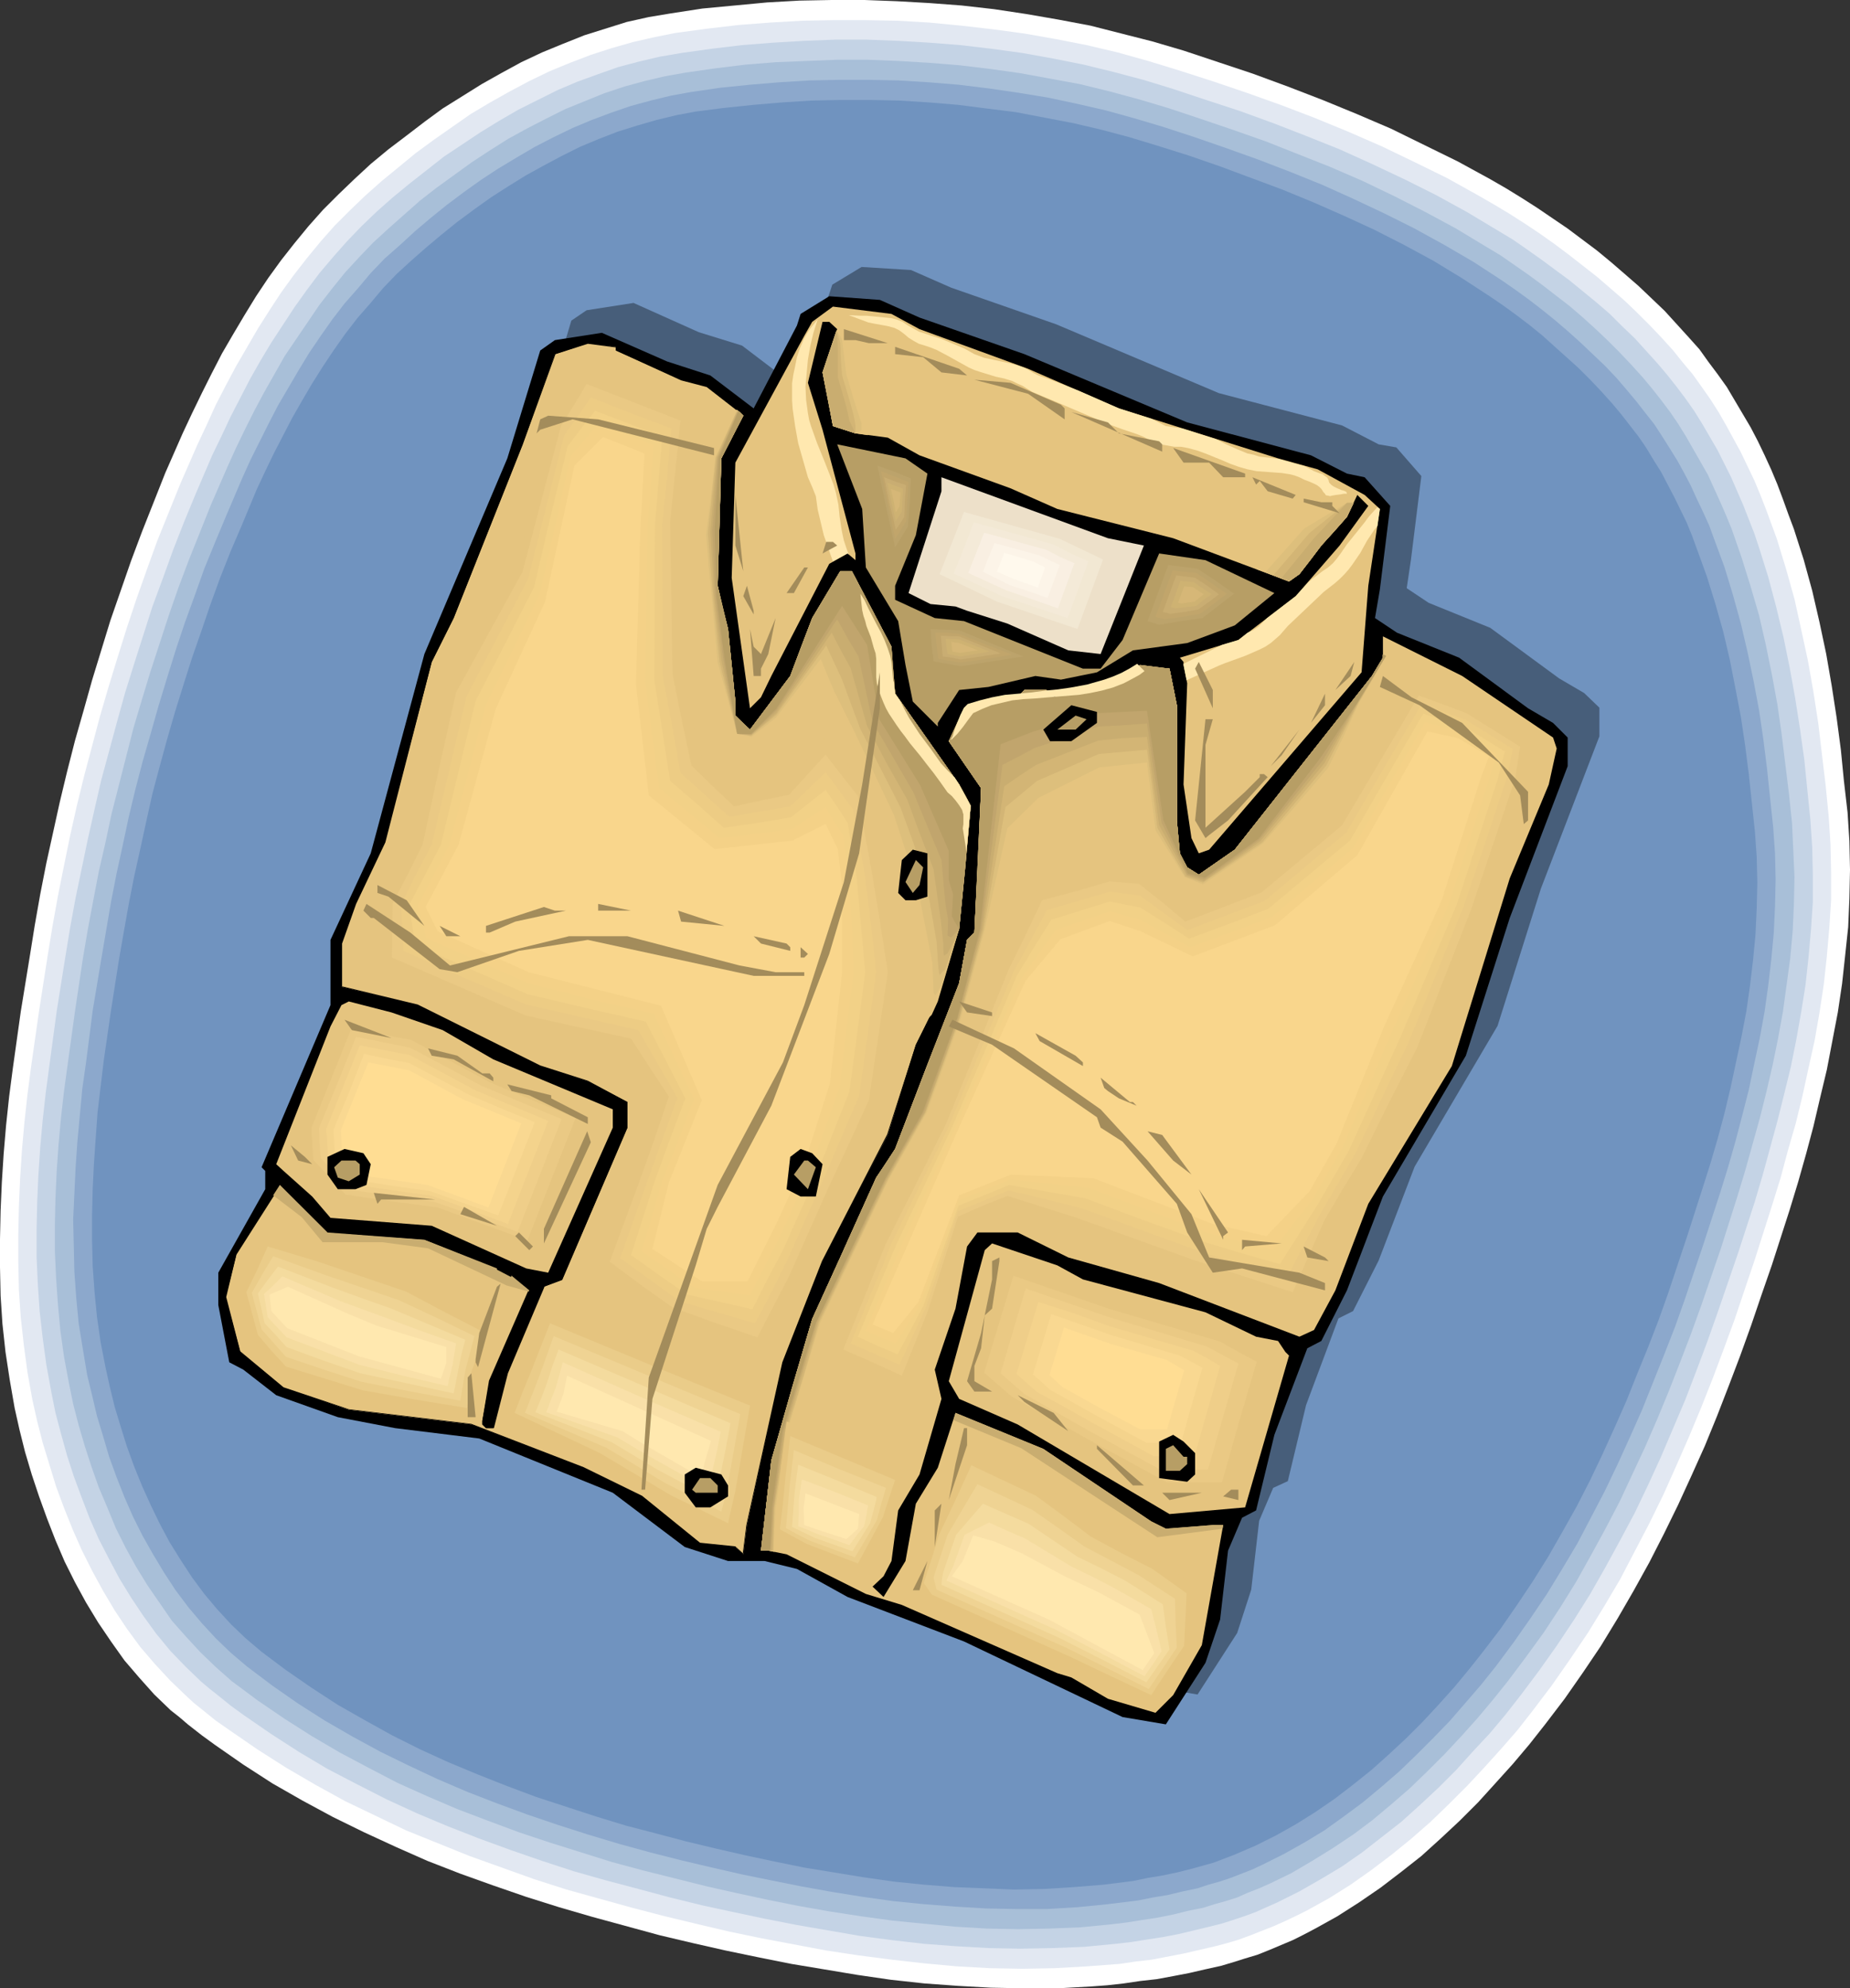 <?xml version="1.0" encoding="UTF-8" standalone="no"?>
<svg
   version="1.0"
   width="129.724mm"
   height="139.448mm"
   id="svg181"
   sodipodi:docname="Shirt - Men's 6.wmf"
   xmlns:inkscape="http://www.inkscape.org/namespaces/inkscape"
   xmlns:sodipodi="http://sodipodi.sourceforge.net/DTD/sodipodi-0.dtd"
   xmlns="http://www.w3.org/2000/svg"
   xmlns:svg="http://www.w3.org/2000/svg">
  <rect width="100%" height="100%" fill="#333333" stroke="none"/>
  <sodipodi:namedview
     id="namedview181"
     pagecolor="#ffffff"
     bordercolor="#000000"
     borderopacity="0.25"
     inkscape:showpageshadow="2"
     inkscape:pageopacity="0.0"
     inkscape:pagecheckerboard="0"
     inkscape:deskcolor="#d1d1d1"
     inkscape:document-units="mm" />
  <defs
     id="defs1">
    <pattern
       id="WMFhbasepattern"
       patternUnits="userSpaceOnUse"
       width="6"
       height="6"
       x="0"
       y="0" />
  </defs>
  <path
     style="fill:#ffffff;fill-opacity:1;fill-rule:evenodd;stroke:none"
     d="M 3.878,373.23 2.586,365.798 1.454,358.366 0.646,350.933 0.162,343.501 0,335.907 v -7.432 l 0.162,-7.594 0.323,-7.432 0.485,-7.594 0.646,-7.594 0.808,-7.594 0.97,-7.432 2.101,-15.026 2.424,-14.865 1.293,-8.079 1.454,-8.24 1.616,-8.24 1.778,-8.079 1.778,-8.079 1.939,-8.079 2.101,-8.24 2.262,-7.917 2.262,-8.079 2.424,-7.917 2.424,-7.917 2.747,-7.917 2.747,-7.917 2.909,-7.755 3.07,-7.755 3.07,-7.755 4.686,-10.664 2.424,-5.17 2.586,-5.332 2.586,-5.17 2.747,-5.332 2.909,-5.009 3.07,-5.17 3.07,-5.009 3.232,-4.847 3.394,-4.686 3.555,-4.524 3.717,-4.524 3.878,-4.362 4.04,-4.039 4.202,-4.039 4.363,-4.039 4.686,-3.878 4.686,-3.555 4.848,-3.716 4.848,-3.555 5.171,-3.231 5.171,-3.231 5.171,-2.908 5.333,-2.908 5.494,-2.585 5.494,-2.262 5.656,-2.262 5.656,-1.777 5.656,-1.777 5.818,-1.293 5.818,-0.969 8.403,-1.293 8.565,-0.808 8.565,-0.808 8.565,-0.485 L 220.422,0 h 8.726 l 8.565,0.323 8.565,0.485 8.565,0.646 8.565,0.969 8.565,1.293 8.403,1.454 8.565,1.616 8.242,2.1 8.242,2.1 8.242,2.424 9.211,3.07 9.211,3.07 9.211,3.393 9.211,3.555 9.05,3.716 9.05,3.878 8.888,4.362 8.888,4.362 8.565,4.686 4.202,2.424 4.202,2.585 4.04,2.585 4.04,2.747 4.04,2.747 3.878,2.908 3.878,2.908 3.717,3.07 3.555,3.07 3.717,3.231 3.394,3.231 3.555,3.393 3.232,3.555 3.232,3.555 2.747,3.07 2.424,3.393 2.424,3.231 2.424,3.393 2.101,3.555 2.101,3.555 2.101,3.555 1.939,3.716 1.778,3.716 1.778,3.878 1.616,3.878 1.454,3.878 1.454,4.039 1.454,3.878 2.586,8.079 2.262,8.24 1.939,8.402 1.778,8.402 1.454,8.402 1.293,8.402 1.131,8.563 0.808,8.24 0.97,8.402 0.485,7.594 0.162,7.594 -0.162,7.594 -0.323,7.594 -0.808,7.594 -0.808,7.432 -1.131,7.594 -1.454,7.594 -1.454,7.594 -1.778,7.432 -1.778,7.594 -1.939,7.271 -2.101,7.432 -2.262,7.432 -4.686,14.541 -2.747,7.917 -2.747,8.079 -2.909,8.079 -3.07,8.079 -3.07,7.917 -3.232,7.917 -3.555,7.917 -3.555,7.755 -3.717,7.594 -3.878,7.594 -4.202,7.594 -4.202,7.271 -4.525,7.432 -4.686,6.948 -4.848,6.948 -5.171,6.786 -4.202,5.332 -4.363,5.17 -4.525,5.009 -4.686,5.17 -4.848,4.847 -5.01,4.686 -5.171,4.686 -5.333,4.201 -5.494,4.201 -5.656,3.878 -5.818,3.716 -5.818,3.231 -3.07,1.616 -2.909,1.454 -3.07,1.293 -3.07,1.293 -3.232,1.293 -3.232,0.969 -3.07,0.969 -3.232,0.969 -4.363,0.969 -4.202,0.969 -4.202,0.808 -4.363,0.808 -4.363,0.485 -4.363,0.646 -4.363,0.485 -4.363,0.323 -8.726,0.485 h -8.888 l -8.888,-0.162 -8.726,-0.485 -8.888,-0.646 -8.888,-0.969 -8.888,-1.293 -8.726,-1.454 -8.726,-1.454 -8.888,-1.777 -8.565,-1.777 -8.565,-1.939 -8.888,-2.1 -8.888,-2.424 -8.888,-2.424 -8.888,-2.585 -8.726,-2.747 -8.888,-3.07 -8.565,-3.07 -8.726,-3.393 -8.403,-3.716 -8.403,-3.878 -8.242,-4.039 -8.08,-4.362 -7.918,-4.524 -7.757,-5.009 -3.717,-2.585 -3.717,-2.585 -3.555,-2.585 -3.717,-2.908 -2.262,-1.939 -2.262,-1.777 -4.363,-4.201 -4.04,-4.524 -3.878,-4.524 -3.555,-5.009 -3.394,-5.009 -3.232,-5.332 -2.909,-5.332 -2.747,-5.493 -2.424,-5.655 -2.262,-5.817 -2.101,-5.817 -1.939,-5.817 -1.778,-5.978 -1.454,-5.817 z"
     id="path1" />
  <path
     style="fill:#e2e8f2;fill-opacity:1;fill-rule:evenodd;stroke:none"
     d="m 8.565,370.968 -1.293,-7.271 -0.97,-7.271 -0.808,-7.271 -0.485,-7.271 -0.162,-7.432 v -7.271 l 0.162,-7.432 0.323,-7.432 0.485,-7.432 0.646,-7.271 0.808,-7.432 0.97,-7.432 2.101,-14.703 2.262,-14.541 1.293,-7.917 1.454,-8.079 1.616,-8.079 1.616,-7.917 1.778,-7.917 1.939,-7.917 2.101,-7.917 2.101,-7.917 2.262,-7.755 2.424,-7.917 2.424,-7.755 2.586,-7.755 2.747,-7.755 2.747,-7.594 3.07,-7.594 3.07,-7.594 4.525,-10.341 2.424,-5.17 2.424,-5.332 2.586,-5.009 2.747,-5.17 2.909,-5.009 2.909,-5.009 3.07,-4.847 3.07,-4.686 3.394,-4.686 3.394,-4.362 3.717,-4.524 3.717,-4.201 4.04,-4.039 4.04,-3.878 4.363,-3.878 4.525,-3.716 4.525,-3.716 4.848,-3.555 4.848,-3.393 4.848,-3.393 5.171,-3.07 5.171,-2.908 5.171,-2.747 5.333,-2.585 5.494,-2.262 5.494,-2.1 5.494,-1.777 5.656,-1.616 5.656,-1.293 5.656,-1.131 8.403,-1.131 8.242,-0.969 8.403,-0.646 8.403,-0.485 8.403,-0.162 h 8.403 l 8.565,0.162 8.403,0.485 8.403,0.808 8.403,0.969 8.403,1.131 8.242,1.454 8.242,1.616 8.242,1.939 8.08,2.262 7.918,2.424 9.05,2.908 9.05,3.07 9.05,3.231 8.888,3.393 9.05,3.716 8.888,3.878 8.726,4.201 8.565,4.201 8.403,4.686 4.202,2.424 4.04,2.424 4.04,2.585 3.878,2.585 3.878,2.747 3.878,2.908 3.717,2.908 3.717,2.908 3.555,3.07 3.555,3.07 3.394,3.231 3.394,3.393 3.232,3.393 3.07,3.393 2.586,3.231 2.586,3.07 2.424,3.393 2.262,3.231 2.262,3.555 1.939,3.393 1.939,3.555 1.939,3.555 1.778,3.716 1.778,3.716 1.616,3.878 1.454,3.716 2.909,7.917 2.424,7.917 2.262,8.079 1.778,8.079 1.778,8.24 1.454,8.24 1.293,8.402 0.97,8.24 0.97,8.079 0.808,8.24 0.485,7.432 0.162,7.432 v 7.432 l -0.485,7.432 -0.646,7.432 -0.808,7.432 -1.131,7.432 -1.293,7.432 -1.616,7.271 -1.616,7.432 -1.778,7.271 -2.101,7.271 -1.939,7.271 -2.262,7.271 -4.525,14.218 -5.333,15.834 -2.909,7.917 -2.909,7.755 -3.07,7.755 -3.232,7.755 -3.394,7.755 -3.394,7.594 -3.717,7.594 -3.878,7.432 -3.878,7.432 -4.202,7.109 -4.363,7.109 -4.686,6.948 -4.848,6.948 -5.01,6.624 -4.04,5.17 -4.363,5.009 -4.525,5.009 -4.525,4.847 -4.848,4.847 -4.848,4.686 -5.171,4.524 -5.171,4.201 -5.333,4.039 -5.494,3.878 -5.656,3.555 -5.818,3.231 -2.909,1.454 -3.07,1.454 -2.909,1.293 -6.141,2.424 -3.07,1.131 -3.232,0.969 -3.07,0.808 -4.202,0.969 -4.202,0.969 -4.202,0.808 -4.202,0.808 -4.202,0.485 -4.363,0.646 -8.565,0.646 -8.565,0.485 -8.565,0.162 -8.726,-0.162 -8.726,-0.485 -8.726,-0.808 -8.565,-0.969 -8.726,-1.131 -8.565,-1.293 -8.565,-1.616 -8.565,-1.616 -8.565,-1.777 -8.242,-1.939 -8.726,-2.1 -8.726,-2.262 -8.726,-2.424 -8.726,-2.424 -8.565,-2.747 -8.565,-3.07 -8.565,-3.07 -8.403,-3.393 -8.403,-3.393 -8.08,-3.878 -8.08,-3.878 -7.918,-4.362 -7.757,-4.524 -7.595,-4.847 -7.272,-5.009 -3.717,-2.585 -3.394,-2.747 -2.424,-1.939 -2.101,-1.939 -4.202,-4.039 -4.04,-4.362 -3.878,-4.524 -3.555,-4.847 -3.232,-4.847 -3.07,-5.17 -2.909,-5.332 -2.747,-5.493 -2.424,-5.493 -2.262,-5.655 -2.101,-5.655 -1.778,-5.817 -1.778,-5.817 -1.454,-5.655 z"
     id="path2" />
  <path
     style="fill:#c4d3e5;fill-opacity:1;fill-rule:evenodd;stroke:none"
     d="m 13.574,368.868 -1.293,-7.109 -0.97,-7.109 -0.808,-7.109 -0.485,-7.271 -0.323,-7.109 v -7.271 l 0.162,-7.271 0.323,-7.271 0.485,-7.271 0.646,-7.109 0.808,-7.271 0.97,-7.271 1.939,-14.38 2.262,-14.218 1.293,-7.917 1.454,-7.917 1.616,-7.755 1.616,-7.755 1.778,-7.917 1.778,-7.755 2.101,-7.755 2.101,-7.755 2.101,-7.594 2.424,-7.755 2.424,-7.594 2.424,-7.594 2.747,-7.432 2.747,-7.594 2.909,-7.432 3.07,-7.432 4.363,-10.179 2.424,-5.009 2.424,-5.17 2.586,-5.009 2.586,-5.009 2.747,-4.847 2.909,-4.847 3.07,-4.686 3.07,-4.686 3.232,-4.524 3.394,-4.524 3.555,-4.201 3.717,-4.201 3.878,-4.039 4.04,-3.878 4.202,-3.716 4.525,-3.716 4.525,-3.555 4.525,-3.555 4.848,-3.231 4.848,-3.231 5.01,-3.07 5.01,-2.908 5.171,-2.585 5.171,-2.585 5.333,-2.262 5.333,-1.939 5.494,-1.939 5.494,-1.454 5.494,-1.293 5.656,-0.969 8.08,-1.131 8.08,-0.969 8.242,-0.646 8.242,-0.485 8.242,-0.323 h 8.242 l 8.403,0.323 8.242,0.485 8.242,0.646 8.242,0.969 8.242,1.131 8.08,1.454 8.08,1.616 7.918,1.939 7.918,2.1 7.918,2.424 8.726,2.908 8.888,2.908 8.888,3.231 8.726,3.393 8.888,3.555 8.565,3.878 8.565,4.039 8.403,4.201 8.242,4.524 8.08,4.847 4.04,2.424 3.717,2.585 3.878,2.747 3.717,2.747 3.717,2.747 3.555,2.908 3.555,2.908 3.555,3.07 3.232,3.231 3.394,3.231 3.07,3.393 3.07,3.393 2.586,3.07 2.424,3.07 2.424,3.231 2.262,3.231 2.101,3.393 4.04,6.948 1.778,3.555 1.778,3.555 1.616,3.716 1.616,3.716 1.454,3.716 1.454,3.716 1.293,3.878 2.424,7.755 2.101,7.917 1.939,8.079 1.616,7.917 1.454,8.079 1.293,8.24 1.131,8.079 0.808,8.079 0.808,7.917 0.485,7.271 0.162,7.271 v 7.271 l -0.485,7.271 -0.646,7.271 -0.808,7.432 -1.131,7.109 -1.293,7.271 -1.454,7.271 -1.778,7.271 -1.778,7.109 -1.939,7.109 -1.939,7.109 -2.101,7.109 -4.525,13.895 -5.333,15.511 -2.747,7.755 -2.909,7.755 -2.909,7.594 -3.232,7.594 -3.232,7.594 -3.394,7.432 -3.555,7.432 -3.878,7.271 -3.878,7.109 -4.04,7.109 -4.363,6.948 -4.525,6.786 -4.686,6.624 -4.848,6.463 -4.04,5.17 -4.202,5.009 -4.525,4.847 -4.363,4.847 -4.686,4.686 -4.848,4.524 -5.01,4.524 -5.171,4.039 -5.171,4.039 -5.333,3.716 -5.656,3.393 -5.656,3.231 -5.818,2.908 -2.909,1.293 -2.909,1.293 -3.07,1.131 -2.909,0.969 -3.07,0.969 -3.232,0.808 -4.04,0.969 -4.04,0.969 -4.202,0.808 -4.202,0.646 -4.04,0.646 -4.202,0.485 -8.403,0.808 -8.403,0.323 -8.565,0.162 -8.403,-0.162 -8.565,-0.485 -8.565,-0.646 -8.403,-0.969 -8.565,-1.131 -8.403,-1.454 -8.403,-1.454 -8.242,-1.616 -8.403,-1.777 -8.242,-1.777 -8.565,-2.1 -8.403,-2.262 -8.565,-2.262 -8.565,-2.424 -8.403,-2.747 -8.403,-2.908 -8.403,-3.07 -8.242,-3.231 -8.08,-3.393 -8.08,-3.716 -7.918,-4.039 -7.757,-4.039 -7.595,-4.524 -7.272,-4.686 -7.272,-5.009 -3.555,-2.585 -3.394,-2.747 -2.262,-1.777 -2.101,-1.777 -4.202,-4.039 -4.04,-4.201 -3.717,-4.524 -3.394,-4.686 -3.232,-4.847 -3.07,-5.009 -2.747,-5.17 -2.747,-5.332 -2.424,-5.493 -2.101,-5.493 -2.101,-5.655 -1.778,-5.493 -1.616,-5.817 -1.454,-5.493 z"
     id="path3" />
  <path
     style="fill:#a8bfd8;fill-opacity:1;fill-rule:evenodd;stroke:none"
     d="m 18.261,366.606 -1.293,-6.948 -0.97,-6.948 -0.646,-6.948 -0.485,-6.948 -0.323,-7.109 v -7.109 l 0.162,-7.109 0.323,-7.109 0.485,-6.948 0.646,-7.109 0.808,-7.109 0.97,-7.109 1.939,-14.057 2.101,-14.057 1.293,-7.594 1.454,-7.755 1.454,-7.594 1.778,-7.755 1.616,-7.594 1.939,-7.594 1.939,-7.594 1.939,-7.594 2.262,-7.594 2.262,-7.432 2.424,-7.432 2.424,-7.432 2.586,-7.432 2.747,-7.271 2.909,-7.271 2.909,-7.271 4.363,-10.017 2.262,-5.009 2.424,-5.009 2.424,-4.847 2.586,-4.847 2.747,-4.847 2.747,-4.847 3.07,-4.524 3.07,-4.524 3.07,-4.524 3.394,-4.362 3.394,-4.201 3.717,-4.039 3.717,-3.878 4.04,-3.716 4.202,-3.716 4.202,-3.716 4.363,-3.393 4.686,-3.393 4.686,-3.393 4.686,-3.07 4.848,-3.07 5.01,-2.747 5.01,-2.585 5.171,-2.585 5.171,-2.1 5.171,-2.1 5.333,-1.777 5.333,-1.454 5.494,-1.293 5.494,-0.969 7.918,-1.131 7.918,-0.969 8.08,-0.646 8.08,-0.323 8.08,-0.323 h 8.08 l 8.08,0.323 8.08,0.485 8.08,0.646 8.08,0.969 8.08,1.131 7.918,1.454 7.918,1.454 7.918,1.939 7.757,2.1 7.595,2.262 8.726,2.908 8.565,2.908 8.726,3.07 8.565,3.393 8.565,3.393 8.565,3.716 8.403,4.039 8.242,4.201 8.08,4.362 7.757,4.686 4.04,2.424 7.434,5.17 3.717,2.747 7.11,5.493 3.394,2.908 3.394,3.07 3.232,3.07 3.232,3.231 3.07,3.231 3.07,3.393 2.424,2.908 2.424,3.07 2.424,3.231 2.101,3.07 2.101,3.393 1.939,3.393 1.939,3.393 1.939,3.393 1.616,3.555 1.616,3.555 1.616,3.716 1.454,3.555 2.586,7.432 2.424,7.755 2.262,7.755 1.778,7.755 1.616,7.917 1.454,7.917 1.131,7.917 0.97,7.917 0.97,7.917 0.808,7.755 0.323,7.109 0.323,7.109 -0.162,7.271 -0.323,7.109 -0.646,7.109 -0.97,7.109 -0.97,7.109 -1.293,7.109 -1.454,7.109 -1.616,6.948 -1.778,7.109 -1.939,6.948 -1.939,6.948 -2.101,6.948 -4.363,13.734 -5.171,15.026 -2.747,7.594 -2.909,7.594 -2.909,7.432 -3.07,7.432 -3.232,7.432 -3.394,7.271 -3.394,7.271 -3.717,7.109 -3.878,7.109 -3.878,6.948 -4.202,6.786 -4.363,6.624 -4.686,6.463 -4.848,6.463 -3.878,4.847 -4.202,5.009 -4.202,4.686 -4.525,4.847 -4.525,4.524 -4.686,4.524 -4.848,4.201 -5.01,4.201 -5.171,3.878 -5.333,3.555 -5.494,3.393 -5.494,3.231 -5.656,2.747 -2.909,1.293 -2.909,1.131 -2.909,1.293 -3.07,0.969 -2.909,0.808 -3.07,0.969 -4.04,0.808 -3.878,0.969 -4.04,0.808 -4.202,0.646 -4.04,0.646 -4.04,0.485 -8.242,0.808 -8.242,0.323 -8.242,0.162 -8.403,-0.162 -8.242,-0.485 -8.403,-0.808 -8.242,-0.808 -8.242,-1.131 -8.403,-1.293 -8.242,-1.454 -8.08,-1.616 -8.242,-1.777 -7.918,-1.777 -8.403,-2.1 -8.403,-2.1 -8.403,-2.262 -8.242,-2.585 -8.242,-2.585 -8.242,-2.747 -8.242,-3.07 -8.08,-3.07 -7.918,-3.393 -7.918,-3.555 -7.757,-4.039 -7.595,-4.039 -7.434,-4.362 -7.11,-4.524 -7.11,-4.847 -6.949,-5.17 -4.202,-3.716 -4.04,-3.878 -3.878,-4.201 -3.717,-4.201 -3.232,-4.686 -3.232,-4.686 -3.07,-5.009 -2.747,-5.009 -2.586,-5.17 -2.262,-5.493 -2.262,-5.332 -1.939,-5.493 -1.778,-5.493 -1.616,-5.493 -1.454,-5.655 z"
     id="path4" />
  <path
     style="fill:#8ca8cc;fill-opacity:1;fill-rule:evenodd;stroke:none"
     d="m 23.109,364.505 -1.131,-6.786 -1.131,-6.948 -0.646,-6.786 -0.485,-6.786 -0.162,-6.948 -0.162,-6.948 0.323,-6.948 0.323,-6.948 0.485,-6.948 0.646,-6.948 0.646,-6.948 0.97,-6.786 1.778,-13.895 2.262,-13.572 1.293,-7.594 1.293,-7.594 1.454,-7.432 1.616,-7.432 1.616,-7.594 1.778,-7.432 1.939,-7.432 2.101,-7.271 2.101,-7.432 2.262,-7.432 2.262,-7.271 2.424,-7.271 2.586,-7.109 2.586,-7.271 2.909,-7.109 2.909,-6.948 4.202,-9.856 2.262,-5.009 2.424,-4.847 2.424,-4.847 2.424,-4.686 2.747,-4.686 2.747,-4.686 2.747,-4.524 3.07,-4.524 3.07,-4.362 3.232,-4.201 3.555,-4.039 3.394,-4.039 3.717,-3.878 4.04,-3.555 4.04,-3.716 4.202,-3.555 4.202,-3.393 4.525,-3.393 4.525,-3.231 4.686,-3.07 4.848,-2.908 4.686,-2.747 5.01,-2.585 5.01,-2.424 5.01,-2.1 5.171,-1.939 5.171,-1.777 5.333,-1.454 5.333,-1.293 5.333,-0.969 7.757,-1.131 7.918,-0.808 7.757,-0.646 7.918,-0.485 7.918,-0.162 h 7.918 l 7.918,0.162 7.918,0.485 7.918,0.646 7.918,0.969 7.757,1.131 7.918,1.293 7.595,1.616 7.757,1.777 7.595,2.1 7.595,2.262 8.403,2.747 8.403,2.908 8.565,3.07 8.403,3.231 8.403,3.393 8.242,3.716 8.242,3.878 8.08,4.039 7.918,4.362 7.757,4.524 3.717,2.424 3.717,2.424 3.717,2.585 3.555,2.585 3.555,2.747 3.394,2.747 3.394,2.908 3.232,2.908 3.232,3.07 3.232,3.07 3.07,3.231 2.909,3.393 2.424,2.908 2.262,2.908 2.424,3.07 2.101,3.231 1.939,3.07 2.101,3.393 1.778,3.231 1.778,3.393 1.616,3.555 1.616,3.393 1.616,3.555 1.293,3.555 2.747,7.432 2.262,7.432 2.101,7.594 1.778,7.594 1.616,7.755 1.454,7.755 1.131,7.755 0.97,7.755 0.808,7.755 0.808,7.594 0.485,6.948 0.162,6.948 -0.162,7.109 -0.323,6.948 -0.646,6.948 -0.808,6.948 -0.97,6.948 -1.293,7.109 -1.454,6.786 -1.454,6.948 -1.778,6.948 -1.778,6.786 -1.939,6.786 -2.101,6.786 -4.363,13.41 -5.01,14.865 -2.586,7.271 -2.909,7.432 -2.909,7.271 -2.909,7.271 -3.232,7.271 -3.232,7.109 -3.394,7.109 -3.717,7.109 -3.555,6.786 -4.04,6.786 -4.04,6.624 -4.363,6.463 -4.525,6.463 -4.686,6.301 -3.878,4.847 -4.04,4.686 -4.202,4.847 -4.363,4.524 -4.525,4.524 -4.525,4.362 -4.848,4.201 -4.848,4.039 -5.01,3.716 -5.171,3.716 -5.333,3.231 -5.494,3.07 -5.494,2.747 -2.747,1.293 -2.909,1.131 -2.909,1.131 -2.909,0.969 -2.909,0.808 -2.909,0.969 -3.878,0.808 -4.04,0.969 -3.878,0.646 -4.04,0.808 -7.918,0.969 -8.08,0.808 -8.08,0.485 h -8.08 l -8.242,-0.162 -8.08,-0.485 -8.242,-0.646 -8.08,-0.808 -8.08,-1.131 -8.08,-1.293 -8.08,-1.454 -8.08,-1.616 -7.918,-1.616 -7.757,-1.777 -8.242,-1.939 -8.242,-2.1 -8.242,-2.262 -8.08,-2.424 -8.08,-2.585 -8.08,-2.747 -7.918,-2.908 -7.918,-3.07 -7.918,-3.393 -7.595,-3.555 -7.595,-3.716 -7.434,-4.039 -7.272,-4.201 -7.11,-4.524 -6.949,-4.847 -6.626,-5.009 -4.202,-3.555 -4.04,-3.878 -3.717,-4.039 -3.555,-4.201 -3.394,-4.524 -3.07,-4.686 -2.909,-4.847 -2.747,-4.847 -2.586,-5.17 -2.262,-5.17 -2.101,-5.332 -1.939,-5.332 -1.616,-5.493 -1.616,-5.332 -1.293,-5.493 z"
     id="path5" />
  <path
     style="fill:#7093bf;fill-opacity:1;fill-rule:evenodd;stroke:none"
     d="m 27.957,362.405 -1.293,-6.624 -0.97,-6.786 -0.646,-6.624 -0.485,-6.786 -0.162,-6.786 v -6.786 l 0.162,-6.786 0.323,-6.624 0.485,-6.948 0.485,-6.786 0.808,-6.786 0.808,-6.786 1.939,-13.41 2.101,-13.41 1.293,-7.432 1.293,-7.271 1.454,-7.432 1.616,-7.271 1.616,-7.432 1.616,-7.271 1.939,-7.271 1.939,-7.109 2.101,-7.271 2.262,-7.271 2.262,-7.109 2.424,-6.948 2.424,-7.109 2.586,-7.109 2.747,-6.948 2.909,-6.786 4.04,-9.694 2.262,-4.847 2.262,-4.686 2.424,-4.686 2.424,-4.686 2.586,-4.524 2.747,-4.686 2.747,-4.362 2.909,-4.362 3.07,-4.362 3.232,-4.201 3.394,-3.878 3.394,-4.039 3.555,-3.716 3.878,-3.555 4.04,-3.555 4.04,-3.393 4.202,-3.393 4.363,-3.231 4.525,-3.231 4.525,-2.908 4.686,-2.908 4.686,-2.585 4.848,-2.585 4.848,-2.424 5.01,-2.1 5.01,-1.939 5.171,-1.616 5.01,-1.454 5.333,-1.293 5.171,-0.969 7.595,-0.969 7.757,-0.808 7.595,-0.646 7.757,-0.485 7.757,-0.162 h 7.757 l 7.757,0.162 7.757,0.485 7.757,0.646 7.595,0.969 7.757,0.969 7.595,1.454 7.595,1.454 7.595,1.777 7.272,1.939 7.434,2.262 8.242,2.585 8.403,2.908 8.242,3.07 8.242,3.07 8.242,3.393 8.08,3.555 8.08,3.716 7.918,4.039 7.757,4.201 7.434,4.524 7.434,4.847 3.555,2.424 3.555,2.585 3.394,2.585 3.394,2.747 3.232,2.908 3.232,2.908 3.232,2.908 3.07,3.07 2.909,3.07 2.909,3.231 2.424,2.908 2.262,2.908 2.262,2.908 2.101,3.07 1.939,3.231 1.939,3.07 1.778,3.393 1.778,3.393 3.232,6.624 1.454,3.555 1.293,3.555 2.586,7.109 2.262,7.271 2.101,7.432 1.778,7.594 1.454,7.432 1.454,7.594 1.131,7.594 0.97,7.594 0.808,7.594 0.808,7.594 0.485,6.786 0.162,6.786 -0.162,6.786 -0.323,6.948 -0.646,6.786 -0.808,6.786 -0.97,6.786 -1.293,6.786 -1.454,6.786 -1.454,6.786 -1.616,6.786 -1.778,6.624 -1.939,6.624 -2.101,6.624 -4.202,13.087 -4.848,14.541 -2.586,7.271 -2.747,7.109 -2.909,7.109 -2.909,7.271 -3.07,6.948 -3.232,7.109 -3.232,6.786 -3.555,6.948 -3.717,6.624 -3.878,6.786 -4.04,6.463 -4.202,6.301 -4.363,6.301 -4.686,6.14 -3.717,4.686 -3.878,4.686 -4.202,4.686 -4.202,4.524 -4.363,4.362 -4.525,4.201 -4.686,4.201 -4.848,3.878 -4.848,3.716 -5.171,3.555 -5.171,3.231 -5.171,2.908 -5.494,2.747 -5.656,2.424 -5.494,2.1 -2.909,0.808 -2.909,0.808 -3.878,0.969 -3.878,0.808 -3.878,0.646 -3.878,0.808 -7.757,0.969 -7.918,0.646 -7.757,0.485 -8.08,0.162 -7.918,-0.323 -7.918,-0.323 -8.08,-0.646 -7.918,-0.808 -7.918,-1.131 -7.918,-1.293 -7.918,-1.293 -7.918,-1.616 -7.595,-1.616 -7.757,-1.777 -8.08,-1.939 -7.918,-2.1 -8.08,-2.1 -7.918,-2.424 -7.918,-2.585 -7.918,-2.585 -7.757,-2.908 -7.757,-3.07 -7.757,-3.231 -7.434,-3.393 -7.434,-3.716 -7.272,-4.039 -7.11,-4.039 -6.949,-4.524 -6.787,-4.686 -6.464,-4.847 -4.202,-3.555 -3.878,-3.716 -3.717,-4.039 -3.394,-4.039 -3.232,-4.362 -3.07,-4.686 -2.909,-4.686 -2.586,-4.847 -2.424,-5.009 -2.262,-5.009 -2.101,-5.17 -1.939,-5.332 -1.616,-5.17 -1.616,-5.332 -1.293,-5.332 z"
     id="path6" />
  <path
     style="fill:#475e7a;fill-opacity:1;fill-rule:evenodd;stroke:none"
     d="m 252.096,76.262 27.795,9.694 43.147,18.258 32.643,8.563 9.696,5.009 4.686,0.808 6.626,7.594 -2.747,22.135 -1.131,7.594 5.818,3.878 16.322,6.624 18.261,13.41 6.626,3.878 4.04,3.878 v 7.594 l -15.514,40.393 -11.474,36.354 -21.978,37.323 -9.534,24.882 -6.787,13.41 -3.878,1.939 -8.565,22.943 -4.848,20.196 -3.878,1.777 -3.717,8.725 -2.101,18.258 -3.717,11.472 -10.504,16.319 -11.474,-1.939 -42.178,-20.035 -30.866,-11.633 -13.251,-7.594 -8.726,-2.1 h -9.534 l -11.474,-3.716 -19.23,-14.218 -35.39,-14.541 -22.139,-2.747 -15.19,-2.908 -16.322,-5.817 -8.726,-6.786 -3.717,-1.777 -2.909,-15.349 v -8.725 l 12.443,-21.974 v -4.847 l -0.97,-0.969 18.261,-42.978 V 241.226 l 10.504,-22.943 14.382,-52.672 21.978,-51.864 8.565,-28.76 4.04,-2.747 12.443,-1.939 17.291,7.755 11.474,3.555 11.474,8.725 11.474,-21.974 0.97,-2.908 7.757,-4.686 13.09,0.808 z"
     id="path7" />
  <path
     style="fill:#000000;fill-opacity:1;fill-rule:evenodd;stroke:none"
     d="m 243.693,84.179 27.795,9.694 43.147,18.096 32.805,8.725 9.534,4.847 4.686,0.969 6.787,7.594 -2.747,22.135 -1.293,7.594 5.818,3.878 16.483,6.624 18.261,13.41 6.626,3.878 3.878,3.878 v 7.594 l -15.352,40.231 -11.635,36.515 -21.978,37.323 -9.534,24.882 -6.787,13.41 -3.717,1.939 -8.726,22.943 -4.848,20.035 -3.717,1.939 -3.717,8.725 -2.101,18.258 -3.878,11.472 -10.504,16.319 -11.474,-1.939 -42.016,-20.035 -30.866,-11.795 -13.413,-7.432 -8.565,-2.1 h -9.696 l -11.474,-3.716 -19.069,-14.38 -35.39,-14.38 -22.301,-2.747 -15.19,-2.908 -16.322,-5.817 -8.726,-6.786 -3.717,-1.939 -2.909,-15.188 v -8.563 l 12.443,-22.135 v -4.847 l -0.97,-0.969 18.261,-42.978 v -17.288 l 10.666,-22.943 14.221,-52.834 21.978,-51.864 8.726,-28.598 3.878,-2.747 12.443,-1.939 17.291,7.594 11.474,3.716 11.474,8.725 11.474,-21.974 0.97,-3.07 7.595,-4.686 13.413,0.969 z"
     id="path8" />
  <path
     style="fill:#e5c47f;fill-opacity:1;fill-rule:evenodd;stroke:none"
     d="m 243.693,87.249 28.765,10.502 24.078,10.502 42.178,13.249 10.504,2.908 12.443,6.786 4.04,3.716 -3.07,20.358 -1.778,22.943 -40.4,47.017 -2.747,0.969 -1.939,-4.039 -2.101,-14.218 0.97,-26.821 -0.97,-4.847 v -0.808 l -0.97,-1.131 15.514,-4.686 15.19,-11.633 11.635,-13.41 7.595,-10.502 -2.909,-2.908 -2.747,5.817 -6.787,7.594 -5.818,7.594 -2.747,1.939 -30.704,-11.472 -30.704,-7.755 -12.443,-5.493 -24.078,-8.725 -8.403,-4.686 -8.565,-1.131 -5.979,-1.939 -2.747,-14.218 3.878,-11.472 -2.101,-1.939 h -1.778 l -3.878,16.157 3.878,12.441 8.726,32.799 v 1.777 l -2.101,-1.777 -4.848,2.747 -15.352,29.729 -2.747,5.655 -2.909,2.908 -4.848,-34.576 0.97,-30.537 18.261,-33.607 2.101,-3.716 5.494,-4.039 15.514,1.939 z"
     id="path9" />
  <path
     style="fill:#e5c47f;fill-opacity:1;fill-rule:evenodd;stroke:none"
     d="M 358.752,133.297 H 356.974 l -12.605,5.493 -11.312,12.118 8.565,3.231 2.747,-1.939 5.818,-7.594 6.787,-7.594 z"
     id="path10" />
  <path
     style="fill:#ddbf7c;fill-opacity:1;fill-rule:evenodd;stroke:none"
     d="M 358.752,133.297 H 356.974 l -5.656,3.393 -5.656,3.393 -5.171,5.817 -5.171,5.817 6.302,2.424 2.747,-1.939 2.909,-3.716 2.909,-3.878 3.394,-3.716 3.394,-3.878 z"
     id="path11" />
  <path
     style="fill:#d3b575;fill-opacity:1;fill-rule:evenodd;stroke:none"
     d="M 358.752,133.297 H 356.974 l -10.019,8.079 -4.686,5.493 -4.848,5.655 2.101,0.808 2.101,0.808 2.747,-1.939 2.909,-3.716 2.909,-3.878 3.394,-3.716 3.394,-3.878 z"
     id="path12" />
  <path
     style="fill:#c9ad70;fill-opacity:1;fill-rule:evenodd;stroke:none"
     d="M 358.752,133.297 H 356.974 l -8.726,9.371 -8.565,10.502 1.939,0.969 2.747,-1.939 5.818,-7.594 6.787,-7.594 z"
     id="path13" />
  <path
     style="fill:#e5c47f;fill-opacity:1;fill-rule:evenodd;stroke:none"
     d="m 221.715,87.572 2.101,1.454 1.616,9.856 4.686,15.834 -0.162,0.646 -3.232,-0.485 -5.979,-1.939 -2.747,-14.218 z"
     id="path14" />
  <path
     style="fill:#ddbf7c;fill-opacity:1;fill-rule:evenodd;stroke:none"
     d="m 221.715,87.572 0.808,1.293 0.646,1.131 1.131,9.21 1.939,6.624 2.101,6.463 v 1.777 l -0.808,0.485 -0.808,0.323 -5.979,-1.939 -1.293,-7.109 -1.454,-7.109 z"
     id="path15" />
  <path
     style="fill:#d3b575;fill-opacity:1;fill-rule:evenodd;stroke:none"
     d="m 221.715,87.572 0.485,1.616 0.485,1.616 0.162,4.524 0.323,4.201 1.616,5.332 1.454,5.17 0.485,2.747 v 1.131 0.969 l -5.979,-1.939 -1.293,-7.109 -1.454,-7.109 z"
     id="path16" />
  <path
     style="fill:#c9ad70;fill-opacity:1;fill-rule:evenodd;stroke:none"
     d="m 221.715,87.572 0.323,4.362 v 8.079 l 2.262,7.755 0.808,3.716 1.616,3.393 -5.979,-1.939 -2.747,-14.218 z"
     id="path17" />
  <path
     style="fill:#ffe8af;fill-opacity:1;fill-rule:evenodd;stroke:none"
     d="m 224.947,83.532 3.07,0.162 h 1.616 l 1.778,0.162 3.232,0.323 1.616,0.162 1.293,0.323 1.616,0.646 1.454,0.969 1.454,0.808 1.454,0.808 1.454,0.485 1.454,0.485 3.07,0.969 6.141,2.585 2.586,1.454 1.293,0.485 1.293,0.485 2.262,0.485 2.262,0.485 2.262,0.485 2.262,0.646 1.454,0.485 1.293,0.646 1.293,0.808 1.293,0.646 2.747,0.969 2.586,0.969 5.333,2.1 10.666,4.686 8.565,2.747 1.939,0.969 1.939,0.969 2.101,0.323 1.293,0.162 0.97,0.162 8.726,2.747 2.909,1.454 2.909,1.293 2.747,1.131 1.616,0.323 1.454,0.485 2.747,0.323 2.424,0.323 6.949,1.939 2.424,1.293 1.293,0.485 0.97,0.323 0.646,0.485 0.485,0.323 0.162,0.162 0.162,0.323 0.162,0.323 v 0.162 l 0.162,0.485 0.323,0.323 0.323,0.323 0.485,0.323 0.97,0.485 1.131,0.485 0.646,0.162 0.646,0.323 0.162,0.485 h -0.808 l -0.808,0.162 -1.293,0.162 -0.97,0.162 -0.646,0.162 -0.485,-0.162 h -0.323 l -0.323,-0.162 -0.162,-0.323 -0.162,-0.162 -0.323,-0.323 -0.162,-0.323 -0.323,-0.485 -0.485,-0.485 -0.646,-0.485 -0.97,-0.485 -1.131,-0.485 -1.293,-0.485 -1.293,-0.646 -1.293,-0.485 -1.293,-0.323 -2.101,-0.323 -2.262,-0.162 -4.363,-0.323 -2.424,-0.485 -2.262,-0.646 -2.262,-0.808 -2.262,-0.969 -4.363,-1.777 -2.262,-0.808 -2.424,-0.646 -1.778,-0.323 h -1.778 l -1.778,-0.323 -1.939,-0.323 -1.616,-0.646 -1.454,-0.646 -1.616,-0.808 -1.616,-0.646 -3.394,-1.131 -3.555,-1.293 -6.949,-2.908 -6.787,-2.908 -6.949,-2.908 -1.293,-0.808 -1.293,-0.808 -1.454,-0.646 -1.293,-0.646 -2.101,-0.646 -2.262,-0.485 -2.101,-0.646 -2.101,-0.646 -1.454,-0.485 -1.454,-0.646 -2.909,-1.616 -1.454,-0.808 -1.454,-0.808 -2.747,-1.454 -1.616,-0.646 -1.454,-0.485 -1.616,-0.485 -1.454,-0.808 -1.293,-0.808 -1.131,-0.969 -1.293,-0.969 -0.646,-0.323 -0.646,-0.323 -1.778,-0.485 -3.555,-0.646 -1.616,-0.323 z"
     id="path18" />
  <path
     style="fill:#ffe8af;fill-opacity:1;fill-rule:evenodd;stroke:none"
     d="m 216.705,84.663 -1.131,3.555 -0.808,3.393 -0.646,3.716 -0.323,3.555 -0.323,3.555 0.162,3.555 0.485,3.555 0.323,1.777 0.485,1.616 1.616,4.524 1.778,4.362 1.778,4.524 0.808,2.1 0.646,2.262 0.646,3.07 0.323,3.231 0.485,3.231 0.323,1.616 0.323,1.454 0.646,1.939 0.646,1.777 -0.323,-0.323 -3.878,2.1 -0.646,-1.777 -0.323,-0.969 -0.323,-0.969 -1.131,-3.231 -0.808,-3.393 -0.808,-3.393 -0.485,-3.555 -0.97,-2.424 -1.131,-2.585 -1.293,-4.524 -1.293,-4.524 -0.808,-4.524 -0.323,-2.262 -0.323,-2.262 -0.162,-2.262 v -2.262 -2.262 l 0.323,-2.262 0.485,-2.262 0.485,-2.424 0.808,-2.424 0.97,-2.262 0.808,-1.454 0.808,-1.293 z"
     id="path19" />
  <path
     style="fill:#ffe8af;fill-opacity:1;fill-rule:evenodd;stroke:none"
     d="m 365.054,139.436 -0.808,0.969 -1.939,2.908 -1.778,3.231 -2.101,3.07 -0.97,1.293 -1.131,1.293 -1.293,1.293 -1.293,1.131 -1.454,1.131 -1.454,1.131 -9.534,9.048 -2.101,2.424 -1.293,1.131 -1.131,0.969 -1.454,0.969 -1.616,0.808 -3.717,1.616 -3.555,1.293 -1.778,0.646 -1.616,0.646 -8.565,3.878 -0.808,-4.039 v -0.323 l 10.181,-5.009 4.363,-1.293 2.424,-1.939 1.454,-0.646 1.454,-0.969 1.131,-1.131 1.131,-1.131 7.595,-5.817 3.394,-3.716 0.97,-0.808 2.747,-2.1 1.454,-0.969 1.293,-1.131 0.97,-1.131 0.97,-1.293 1.778,-2.585 4.686,-5.817 0.808,-1.131 0.808,-0.969 1.778,-1.939 0.646,0.485 z"
     id="path20" />
  <path
     style="fill:#a38c5b;fill-opacity:1;fill-rule:evenodd;stroke:none"
     d="m 230.28,90.965 -3.555,-0.808 h -3.07 v -2.908 l 11.635,3.716 z"
     id="path21" />
  <path
     style="fill:#a38c5b;fill-opacity:1;fill-rule:evenodd;stroke:none"
     d="m 256.297,99.528 -6.787,-0.808 -4.848,-4.039 -7.434,-0.808 v -1.939 l 16.968,5.817 z"
     id="path22" />
  <path
     style="fill:#a38c5b;fill-opacity:1;fill-rule:evenodd;stroke:none"
     d="m 281.184,107.284 0.97,0.969 v 2.908 l -9.696,-6.786 -14.221,-3.716 9.534,0.808 z"
     id="path23" />
  <path
     style="fill:#a38c5b;fill-opacity:1;fill-rule:evenodd;stroke:none"
     d="m 296.536,114.877 10.666,2.1 0.808,0.808 v 1.939 l -24.078,-10.502 9.696,2.747 z"
     id="path24" />
  <path
     style="fill:#b79e65;fill-opacity:1;fill-rule:evenodd;stroke:none"
     d="m 245.793,125.541 -3.07,16.319 -5.494,13.41 v 3.716 l 10.504,4.847 7.757,0.808 31.512,12.603 h 4.686 l 5.818,-7.594 9.696,-22.943 12.282,1.777 18.261,8.725 -10.504,8.563 -12.605,4.686 -14.382,1.939 -9.534,5.817 -9.534,1.939 -6.787,-0.969 -12.443,2.908 -7.757,0.808 -5.656,8.725 v 0.969 l -6.626,-6.624 -1.939,-9.694 -1.939,-11.633 -8.565,-14.218 -0.97,-15.511 -6.626,-17.127 18.099,3.716 z"
     id="path25" />
  <path
     style="fill:#a38c5b;fill-opacity:1;fill-rule:evenodd;stroke:none"
     d="m 329.987,126.511 h -5.818 l -3.717,-3.878 h -6.787 l -2.747,-3.878 19.069,6.786 z"
     id="path26" />
  <path
     style="fill:#ede0c9;fill-opacity:1;fill-rule:evenodd;stroke:none"
     d="m 303.161,144.607 -11.474,28.76 -8.565,-0.969 -16.16,-7.109 -10.666,-3.393 -3.07,-1.131 -6.626,-0.646 -5.818,-2.908 8.726,-26.982 v -3.716 l 44.117,16.157 z"
     id="path27" />
  <path
     style="fill:#a38c5b;fill-opacity:1;fill-rule:evenodd;stroke:none"
     d="m 342.592,132.166 -6.626,-1.939 -2.101,-2.747 -0.97,0.969 -0.97,-1.939 11.474,4.686 z"
     id="path28" />
  <path
     style="fill:#a38c5b;fill-opacity:1;fill-rule:evenodd;stroke:none"
     d="m 194.889,144.607 v -13.41 l 2.101,20.196 z"
     id="path29" />
  <path
     style="fill:#a38c5b;fill-opacity:1;fill-rule:evenodd;stroke:none"
     d="m 353.096,133.135 v 0.969 l 1.939,1.939 -9.534,-2.908 v -0.969 l 4.686,0.969 z"
     id="path30" />
  <path
     style="fill:#a38c5b;fill-opacity:1;fill-rule:evenodd;stroke:none"
     d="m 221.877,144.607 -3.878,2.1 0.97,-3.07 h 1.778 z"
     id="path31" />
  <path
     style="fill:#a38c5b;fill-opacity:1;fill-rule:evenodd;stroke:none"
     d="m 210.403,157.209 h -1.939 l 4.686,-6.786 h 0.97 z"
     id="path32" />
  <path
     style="fill:#a38c5b;fill-opacity:1;fill-rule:evenodd;stroke:none"
     d="m 199.737,162.864 -2.747,-4.847 0.97,-2.747 1.778,6.624 z"
     id="path33" />
  <path
     style="fill:#a38c5b;fill-opacity:1;fill-rule:evenodd;stroke:none"
     d="m 201.677,177.244 v 1.939 h -1.939 l -0.97,-12.441 0.97,4.686 1.939,1.939 3.878,-9.533 -1.939,9.533 z"
     id="path34" />
  <path
     style="fill:#e5c47f;fill-opacity:1;fill-rule:evenodd;stroke:none"
     d="m 411.595,195.502 0.97,2.908 -2.101,9.533 -10.342,24.882 -15.352,49.764 -22.139,36.515 -8.726,22.943 -5.656,10.502 -3.878,1.777 -37.168,-14.218 -24.078,-6.786 -13.413,-6.624 h -10.666 l -2.747,3.716 -3.07,16.48 -5.494,16.157 1.778,7.755 -5.818,20.035 -5.656,9.533 -1.778,13.41 -2.101,4.039 -2.909,2.747 2.909,2.747 5.818,-9.533 2.747,-15.188 5.818,-9.533 4.686,-14.541 23.27,9.533 28.603,19.227 3.878,1.939 12.443,-0.969 h 2.747 l -5.656,31.83 -7.595,13.249 -4.686,4.686 -12.605,-3.716 -9.696,-5.655 -3.717,-1.131 -41.208,-18.096 -9.534,-2.908 -21.008,-10.502 -4.848,-0.969 h -1.939 l 2.747,-23.913 10.827,-37.485 7.434,-16.319 9.534,-21.166 5.01,-7.594 16.968,-43.947 2.101,-11.472 1.939,-1.939 1.778,-38.292 -8.565,-12.441 4.04,-8.725 3.555,-1.777 10.666,-1.131 1.778,-1.939 h 5.818 l 1.939,1.939 18.261,-5.655 4.686,-2.908 7.757,0.969 1.939,9.694 v 30.537 l 0.808,8.725 1.939,3.716 3.07,1.939 9.534,-6.624 36.36,-46.048 2.909,-4.847 v -5.655 l 21.008,10.502 z"
     id="path35" />
  <path
     style="fill:#e5c47f;fill-opacity:1;fill-rule:evenodd;stroke:none"
     d="m 267.286,225.069 8.242,-9.21 15.837,-8.886 12.605,-1.616 1.616,15.349 8.242,11.956 4.848,2.262 16.483,-10.987 17.453,-19.55 7.595,-18.096 7.11,-12.441 -0.808,-0.323 v 0.808 l -2.909,4.847 -36.36,46.048 -9.534,6.624 -3.07,-1.939 -1.939,-3.716 -0.808,-8.725 v -30.537 l -1.939,-9.694 -7.757,-0.969 -4.686,2.908 -18.261,5.655 -1.939,-1.939 h -5.818 l -1.778,1.939 -10.666,1.131 -3.555,1.777 -4.04,8.725 8.565,12.441 -1.778,38.292 -1.939,1.939 -2.101,11.472 -16.968,43.947 -5.01,7.594 -9.534,21.166 -7.434,16.319 -10.827,37.485 -2.747,23.913 h 1.939 l 1.616,0.323 0.485,-11.633 3.232,-20.196 8.726,-28.921 17.938,-37.646 10.504,-18.096 8.726,-25.044 6.464,-23.428 z"
     id="path36" />
  <path
     style="fill:#ddbf7c;fill-opacity:1;fill-rule:evenodd;stroke:none"
     d="m 266.963,219.576 8.242,-8.079 16.16,-8.079 12.605,-1.293 1.131,8.886 1.131,9.048 7.757,12.441 4.848,1.939 15.837,-10.825 8.726,-10.017 8.565,-10.017 4.202,-8.563 4.04,-8.725 7.11,-12.441 -0.323,-0.162 -0.485,-0.162 v 0.808 l -1.454,2.424 -1.454,2.424 -18.261,23.105 -18.099,22.943 -9.534,6.624 -3.07,-1.939 -0.97,-1.777 -0.97,-1.939 -0.808,-8.725 v -30.537 l -1.939,-9.694 -3.878,-0.323 -3.878,-0.646 -4.686,2.908 -18.261,5.655 -0.97,-0.969 -0.97,-0.969 h -5.818 l -1.778,1.939 -5.333,0.485 -5.333,0.646 -3.555,1.777 -4.04,8.725 8.565,12.441 -0.808,19.065 -0.97,19.227 -0.97,0.969 -0.97,0.969 -2.101,11.472 -8.565,21.974 -8.403,21.974 -2.424,3.878 -2.586,3.716 -9.534,21.166 -7.434,16.319 -5.494,18.742 -5.333,18.742 -2.747,23.913 h 1.939 0.646 l 0.808,0.162 0.162,-5.655 0.323,-5.817 3.07,-20.196 8.726,-28.921 18.099,-37.808 10.181,-17.934 4.525,-12.441 4.525,-12.603 6.302,-23.428 z"
     id="path37" />
  <path
     style="fill:#d3b575;fill-opacity:1;fill-rule:evenodd;stroke:none"
     d="m 266.478,213.921 8.403,-6.948 8.242,-3.555 8.08,-3.555 12.766,-1.131 1.454,10.341 1.293,10.341 3.717,6.463 3.717,6.463 4.686,1.616 15.675,-10.664 16.968,-20.358 8.565,-16.642 3.717,-6.301 3.555,-6.14 -0.323,-0.162 -0.485,-0.162 v 0.808 l -1.454,2.424 -1.454,2.424 -18.261,23.105 -18.099,22.943 -9.534,6.624 -3.07,-1.939 -0.97,-1.777 -0.97,-1.939 -0.808,-8.725 v -30.537 l -1.939,-9.694 -3.878,-0.323 -3.878,-0.646 -4.686,2.908 -18.261,5.655 -0.97,-0.969 -0.97,-0.969 h -5.818 l -1.778,1.939 -5.333,0.485 -5.333,0.646 -3.555,1.777 -4.04,8.725 8.565,12.441 -0.808,19.065 -0.97,19.227 -0.97,0.969 -0.97,0.969 -2.101,11.472 -8.565,21.974 -8.403,21.974 -2.424,3.878 -2.586,3.716 -9.534,21.166 -7.434,16.319 -5.494,18.742 -5.333,18.742 -2.747,23.913 h 1.939 1.293 l 0.162,-5.655 0.162,-5.655 1.616,-10.179 1.454,-10.017 4.525,-14.38 4.202,-14.541 18.261,-37.969 5.01,-8.886 5.01,-8.886 9.05,-25.044 6.302,-23.428 z"
     id="path38" />
  <path
     style="fill:#c9ad70;fill-opacity:1;fill-rule:evenodd;stroke:none"
     d="m 266.155,208.427 4.202,-2.908 4.202,-2.747 8.242,-3.231 8.242,-3.231 6.464,-0.646 6.464,-0.323 3.232,23.428 7.272,13.249 4.525,1.616 7.595,-5.332 7.434,-5.332 16.968,-20.681 8.888,-15.996 7.434,-12.441 -0.323,-0.162 -0.485,-0.162 v 0.808 l -1.454,2.424 -1.454,2.424 -18.261,23.105 -18.099,22.943 -9.534,6.624 -3.07,-1.939 -0.97,-1.777 -0.97,-1.939 -0.808,-8.725 v -30.537 l -1.939,-9.694 -3.878,-0.323 -3.878,-0.646 -4.686,2.908 -18.261,5.655 -0.97,-0.969 -0.97,-0.969 h -5.818 l -1.778,1.939 -5.333,0.485 -5.333,0.646 -3.555,1.777 -4.04,8.725 8.565,12.441 -0.808,19.065 -0.97,19.227 -0.97,0.969 -0.97,0.969 -2.101,11.472 -8.565,21.974 -8.403,21.974 -2.424,3.878 -2.586,3.716 -9.534,21.166 -7.434,16.319 -5.494,18.742 -5.333,18.742 -2.747,23.913 h 1.939 0.97 l 0.485,-11.31 1.454,-10.179 1.454,-10.017 4.363,-14.38 4.363,-14.541 9.211,-19.065 9.05,-18.904 5.01,-8.886 5.171,-8.886 4.525,-12.441 4.525,-12.603 6.141,-23.428 2.909,-19.065 z"
     id="path39" />
  <path
     style="fill:#c1a56d;fill-opacity:1;fill-rule:evenodd;stroke:none"
     d="m 265.67,202.772 4.363,-2.262 4.202,-2.262 8.403,-2.747 8.403,-2.908 6.464,-0.323 6.464,-0.485 1.939,13.249 1.939,13.087 3.394,6.786 3.394,6.948 2.262,0.646 2.262,0.646 7.272,-5.17 7.272,-5.332 16.806,-21.004 9.211,-15.349 3.878,-6.301 3.717,-6.14 -0.323,-0.162 -0.485,-0.162 v 0.808 l -1.454,2.424 -1.454,2.424 -18.261,23.105 -18.099,22.943 -9.534,6.624 -3.07,-1.939 -0.97,-1.777 -0.97,-1.939 -0.808,-8.725 v -30.537 l -1.939,-9.694 -3.878,-0.323 -3.878,-0.646 -4.686,2.908 -18.261,5.655 -0.97,-0.969 -0.97,-0.969 h -5.818 l -1.778,1.939 -5.333,0.485 -5.333,0.646 -3.555,1.777 -4.04,8.725 8.565,12.441 -0.808,19.065 -0.97,19.227 -0.97,0.969 -0.97,0.969 -2.101,11.472 -8.565,21.974 -8.403,21.974 -2.424,3.878 -2.586,3.716 -9.534,21.166 -7.434,16.319 -5.494,18.742 -5.333,18.742 -2.747,23.913 h 1.939 l 0.646,-0.162 0.646,-11.148 2.747,-20.196 4.363,-14.38 4.363,-14.541 18.422,-38.131 10.019,-17.611 9.05,-25.044 3.07,-11.795 3.07,-11.633 z"
     id="path40" />
  <path
     style="fill:#b79e65;fill-opacity:1;fill-rule:evenodd;stroke:none"
     d="m 265.185,197.279 8.726,-3.393 16.968,-4.847 13.09,-0.646 4.363,29.083 6.464,14.057 4.525,1.131 14.221,-10.341 16.322,-21.327 9.858,-14.703 7.595,-12.441 -0.808,-0.323 v 0.808 l -2.909,4.847 -36.36,46.048 -9.534,6.624 -3.07,-1.939 -1.939,-3.716 -0.808,-8.725 v -30.537 l -1.939,-9.694 -7.757,-0.969 -4.686,2.908 -18.261,5.655 -1.939,-1.939 h -5.818 l -1.778,1.939 -10.666,1.131 -3.555,1.777 -4.04,8.725 8.565,12.441 -1.778,38.292 -1.939,1.939 -2.101,11.472 -16.968,43.947 -5.01,7.594 -9.534,21.166 -7.434,16.319 -10.827,37.485 -2.747,23.913 h 1.939 l 0.485,-0.323 0.485,-10.987 2.747,-20.196 8.888,-28.921 18.422,-38.292 9.858,-17.45 9.211,-25.044 5.979,-23.428 z"
     id="path41" />
  <path
     style="fill:#ffe8af;fill-opacity:1;fill-rule:evenodd;stroke:none"
     d="m 252.096,196.148 v -0.323 l 0.323,-0.485 0.162,-0.485 0.162,-0.646 0.485,-1.454 1.293,-3.231 0.646,-1.293 0.323,-0.646 0.323,-0.323 0.323,-0.323 0.323,-0.323 3.232,-0.969 3.232,-0.808 3.394,-0.646 3.555,-0.323 3.555,-0.323 3.555,-0.485 3.394,-0.323 3.394,-0.485 4.363,-0.808 2.262,-0.646 2.262,-0.646 2.262,-0.808 2.262,-0.969 2.101,-1.131 2.101,-1.293 1.939,1.939 -1.293,0.969 -1.454,0.808 -2.747,1.454 -2.909,1.131 -2.909,0.808 -3.07,0.646 -3.07,0.485 -5.979,0.485 -5.818,0.485 -2.909,0.162 -2.909,0.323 -2.747,0.646 -2.747,0.646 -2.424,0.969 -2.424,1.131 -1.454,1.939 -1.293,1.777 -1.454,1.777 z"
     id="path42" />
  <path
     style="fill:#e5c47f;fill-opacity:1;fill-rule:evenodd;stroke:none"
     d="m 221.553,359.335 17.938,8.24 7.11,-19.712 7.11,-24.074 13.09,-5.493 17.614,7.109 30.381,10.987 29.573,9.856 7.595,-20.843 10.504,-17.45 15.19,-28.921 14.221,-37.646 12.12,-34.899 0.97,-9.21 -15.837,-9.856 -13.574,-5.493 -20.846,35.061 -21.17,17.288 -19.715,7.755 -12.12,-10.987 h -7.595 l -19.069,4.847 -8.726,20.358 -16.483,41.362 -16.322,31.668 z"
     id="path43" />
  <path
     style="fill:#eac984;fill-opacity:1;fill-rule:evenodd;stroke:none"
     d="m 223.493,357.719 7.757,3.393 7.757,3.555 6.949,-17.288 7.918,-24.882 6.626,-2.908 6.464,-2.585 9.211,2.908 9.211,2.908 30.866,11.148 26.341,8.563 8.403,-19.065 4.848,-8.24 5.01,-8.24 7.272,-14.703 7.434,-14.541 14.382,-36.838 11.635,-34.576 0.646,-4.201 0.646,-4.201 -14.221,-8.886 -12.605,-4.686 -20.362,34.415 -21.331,17.773 -10.019,3.878 -10.181,3.878 -5.979,-5.009 -6.302,-5.009 -3.878,-0.323 -3.878,-0.323 -8.888,2.585 -9.05,2.424 -4.363,9.21 -4.525,9.21 -8.242,20.52 -8.403,20.52 -7.918,15.834 -7.918,15.672 -5.656,14.057 z"
     id="path44" />
  <path
     style="fill:#edcc84;fill-opacity:1;fill-rule:evenodd;stroke:none"
     d="m 225.432,356.104 12.928,5.655 6.949,-15.026 8.565,-25.69 13.413,-5.493 4.848,1.131 4.686,1.131 9.696,2.424 15.514,5.655 15.514,5.655 11.635,3.716 11.797,3.555 9.05,-17.288 9.05,-15.511 7.11,-14.865 7.11,-14.865 7.272,-17.934 7.272,-17.934 5.818,-17.127 5.656,-16.965 0.808,-3.878 0.808,-3.878 -6.464,-4.039 -6.302,-3.878 -11.474,-3.878 -10.019,16.965 -9.858,16.965 -10.827,9.048 -10.827,9.048 -20.523,7.755 -12.605,-9.21 -4.04,-0.485 -3.878,-0.485 -16.645,4.847 -8.888,16.48 -8.565,20.358 -8.565,20.52 -15.352,31.345 -2.586,6.624 -2.747,6.463 z"
     id="path45" />
  <path
     style="fill:#f2d187;fill-opacity:1;fill-rule:evenodd;stroke:none"
     d="m 227.371,354.326 5.171,2.424 2.747,1.131 2.586,1.131 6.787,-12.764 4.686,-13.41 4.686,-13.249 6.787,-2.747 6.626,-2.747 10.019,1.777 10.181,1.777 15.514,5.817 15.675,5.655 10.181,3.07 10.181,2.908 9.858,-15.511 8.403,-14.541 13.736,-30.214 14.867,-35.061 5.494,-16.803 5.494,-16.803 0.808,-3.393 0.97,-3.555 -11.312,-6.948 -5.171,-1.454 -5.171,-1.616 -9.696,16.803 -9.696,16.803 -10.827,9.048 -10.827,9.048 -10.504,4.039 -10.504,3.878 -6.464,-4.201 -6.464,-4.039 -4.04,-0.808 -4.04,-0.808 -7.757,2.424 -7.757,2.424 -4.525,7.271 -4.525,7.432 -8.565,20.196 -8.726,20.196 -7.434,15.672 -7.434,15.672 z"
     id="path46" />
  <path
     style="fill:#f4d187;fill-opacity:1;fill-rule:evenodd;stroke:none"
     d="m 229.472,352.711 3.878,1.777 4.04,1.616 6.626,-10.502 5.01,-13.734 5.171,-13.734 13.574,-5.493 10.342,1.131 10.504,1.131 31.512,11.956 17.291,4.524 5.333,-6.948 5.333,-6.786 7.757,-13.572 13.09,-30.699 7.595,-16.965 7.595,-17.127 10.666,-33.284 1.939,-6.14 -4.848,-2.908 -4.848,-3.07 -9.373,-2.424 -9.534,16.642 -9.534,16.642 -21.654,18.419 -21.493,7.917 -13.251,-7.271 -4.04,-1.131 -4.04,-1.131 -14.382,5.009 -9.05,12.764 -8.888,20.035 -8.888,20.035 -14.221,31.183 z"
     id="path47" />
  <path
     style="fill:#f9d68c;fill-opacity:1;fill-rule:evenodd;stroke:none"
     d="m 231.249,351.095 5.494,2.262 6.626,-8.24 10.827,-28.275 13.736,-5.493 21.816,0.969 31.674,12.118 14.221,3.231 11.474,-11.956 7.11,-12.603 12.605,-31.022 15.19,-33.284 10.504,-32.799 2.101,-5.493 -8.242,-4.847 -8.08,-1.777 -18.584,32.799 -21.816,18.581 -21.816,8.24 -13.736,-6.624 -8.242,-2.747 -13.09,4.847 -9.211,10.987 -18.099,39.908 -13.574,31.022 z"
     id="path48" />
  <path
     style="fill:#e5c47f;fill-opacity:1;fill-rule:evenodd;stroke:none"
     d="m 245.47,423.802 -3.232,-2.747 4.363,-14.218 9.211,-23.428 19.715,9.21 15.352,11.956 17.938,9.856 8.726,6.624 -1.454,14.703 -10.504,15.349 -20.2,-9.371 z"
     id="path49" />
  <path
     style="fill:#eacc89;fill-opacity:1;fill-rule:evenodd;stroke:none"
     d="m 246.925,422.671 -2.101,-3.07 2.101,-6.463 1.939,-6.301 4.363,-9.21 4.202,-9.21 8.565,4.039 8.565,4.039 7.272,5.332 7.272,5.493 8.08,4.362 8.242,4.201 9.05,6.463 -0.323,6.948 -0.323,6.948 -4.363,6.463 -4.363,6.624 -10.666,-5.009 -10.504,-5.009 z"
     id="path50" />
  <path
     style="fill:#efd393;fill-opacity:1;fill-rule:evenodd;stroke:none"
     d="m 248.217,421.379 -0.808,-3.231 3.717,-11.31 3.878,-6.624 4.04,-6.786 14.544,6.786 6.949,4.847 6.787,4.847 14.382,7.594 9.696,6.301 0.162,6.463 0.323,6.463 -7.434,10.987 -21.978,-10.987 z"
     id="path51" />
  <path
     style="fill:#f4db9e;fill-opacity:1;fill-rule:evenodd;stroke:none"
     d="m 249.51,420.086 0.162,-1.777 0.323,-1.616 3.394,-9.856 7.11,-8.24 12.12,5.332 12.928,8.725 6.302,3.07 6.302,3.231 10.019,6.301 0.808,5.978 0.97,5.978 -3.07,4.362 -3.07,4.362 -11.312,-5.817 -11.474,-5.817 z"
     id="path52" />
  <path
     style="fill:#f9e0a8;fill-opacity:1;fill-rule:evenodd;stroke:none"
     d="m 250.803,418.955 1.778,-3.716 3.07,-8.402 3.232,-1.616 3.232,-1.616 4.686,2.1 4.848,2.1 12.282,7.432 5.333,2.585 5.333,2.747 5.171,2.908 5.333,3.07 1.454,5.655 1.293,5.493 -2.262,3.393 -2.262,3.231 -11.958,-6.301 -11.797,-6.14 -7.272,-3.231 -7.11,-3.231 z"
     id="path53" />
  <path
     style="fill:#ffe8af;fill-opacity:1;fill-rule:evenodd;stroke:none"
     d="m 252.257,417.824 2.909,-4.039 2.747,-6.786 5.656,1.616 7.11,3.07 11.474,6.14 8.888,4.201 10.989,5.978 3.878,10.179 -3.07,4.524 -24.886,-13.41 z"
     id="path54" />
  <path
     style="fill:#a38c5b;fill-opacity:1;fill-rule:evenodd;stroke:none"
     d="m 321.422,187.746 -4.686,-10.502 0.97,-1.777 3.717,7.432 z"
     id="path55" />
  <path
     style="fill:#a38c5b;fill-opacity:1;fill-rule:evenodd;stroke:none"
     d="m 353.904,182.899 5.01,-7.432 -0.97,3.716 z"
     id="path56" />
  <path
     style="fill:#a38c5b;fill-opacity:1;fill-rule:evenodd;stroke:none"
     d="m 387.516,191.624 17.453,18.258 v 7.594 l -1.131,0.969 -0.97,-7.594 -5.656,-8.725 -21.008,-15.188 -10.504,-4.847 0.808,-2.908 7.595,5.655 z"
     id="path57" />
  <path
     style="fill:#a38c5b;fill-opacity:1;fill-rule:evenodd;stroke:none"
     d="m 347.44,191.624 3.717,-7.755 v 3.07 z"
     id="path58" />
  <path
     style="fill:#000000;fill-opacity:1;fill-rule:evenodd;stroke:none"
     d="m 290.718,191.624 -6.787,4.847 h -5.656 l -1.778,-3.07 7.434,-6.463 6.787,1.777 z"
     id="path59" />
  <path
     style="fill:#b79e65;fill-opacity:1;fill-rule:evenodd;stroke:none"
     d="m 285.062,193.401 h -4.848 l 4.848,-3.716 2.909,0.969 z"
     id="path60" />
  <path
     style="fill:#a38c5b;fill-opacity:1;fill-rule:evenodd;stroke:none"
     d="m 319.483,197.44 v 21.974 l 10.504,-9.533 3.878,-3.878 v -0.808 h 1.131 l 0.97,0.808 -10.504,11.472 -5.01,3.878 -0.97,0.808 -2.747,-4.686 2.747,-26.821 h 1.939 z"
     id="path61" />
  <path
     style="fill:#a38c5b;fill-opacity:1;fill-rule:evenodd;stroke:none"
     d="m 336.774,203.095 7.595,-9.694 -4.686,6.786 z"
     id="path62" />
  <path
     style="fill:#e5c47f;fill-opacity:1;fill-rule:evenodd;stroke:none"
     d="m 117.321,273.056 13.413,7.755 31.674,13.249 v 4.847 l -17.13,38.454 -5.818,-1.131 -25.048,-11.31 -26.826,-2.1 -4.848,-5.655 -7.595,-6.786 -1.939,-1.777 14.382,-36.515 2.909,-5.655 1.939,-0.969 11.312,2.908 z"
     id="path63" />
  <path
     style="fill:#e5c47f;fill-opacity:1;fill-rule:evenodd;stroke:none"
     d="m 81.285,307.955 -0.646,-9.21 11.474,-28.437 16.806,3.393 22.462,11.956 24.725,10.341 -13.736,34.899 -25.694,-9.21 -26.179,-3.878 z"
     id="path64" />
  <path
     style="fill:#eac984;fill-opacity:1;fill-rule:evenodd;stroke:none"
     d="m 83.062,307.471 -0.323,-4.362 -0.162,-4.201 10.504,-26.175 7.918,1.454 7.918,1.454 20.685,11.148 11.474,4.847 11.474,4.686 -12.766,32.476 -23.755,-8.725 -12.12,-1.616 -12.282,-1.777 z"
     id="path65" />
  <path
     style="fill:#efce89;fill-opacity:1;fill-rule:evenodd;stroke:none"
     d="m 85.002,306.986 -0.323,-3.878 -0.162,-4.039 5.01,-12.118 4.848,-12.118 14.382,2.908 19.069,10.179 21.008,8.725 -11.635,29.891 -10.989,-4.039 -10.989,-3.878 -11.15,-1.616 -11.15,-1.616 z"
     id="path66" />
  <path
     style="fill:#f4d38c;fill-opacity:1;fill-rule:evenodd;stroke:none"
     d="m 86.941,306.501 -0.485,-7.271 8.888,-22.135 13.251,2.585 17.453,9.371 19.23,8.079 -10.666,27.306 -20.038,-7.432 -10.181,-1.454 -10.342,-1.454 -3.555,-3.716 z"
     id="path67" />
  <path
     style="fill:#f9d891;fill-opacity:1;fill-rule:evenodd;stroke:none"
     d="m 88.718,306.016 -0.162,-3.393 -0.162,-3.231 4.202,-10.017 3.878,-10.017 5.979,1.293 5.979,1.131 15.837,8.402 8.726,3.716 8.726,3.555 -4.848,12.441 -4.848,12.279 -9.05,-3.231 -9.05,-3.231 -9.373,-1.293 -9.211,-1.454 -3.232,-3.555 z"
     id="path68" />
  <path
     style="fill:#ffdd93;fill-opacity:1;fill-rule:evenodd;stroke:none"
     d="m 90.657,305.532 -0.323,-5.978 7.272,-17.934 10.827,2.1 14.059,7.594 15.675,6.463 -8.726,22.297 -16.16,-5.978 -16.645,-2.424 z"
     id="path69" />
  <path
     style="fill:#a38c5b;fill-opacity:1;fill-rule:evenodd;stroke:none"
     d="m 262.923,269.34 -6.626,-0.969 -2.101,-2.908 8.726,2.908 z"
     id="path70" />
  <path
     style="fill:#a38c5b;fill-opacity:1;fill-rule:evenodd;stroke:none"
     d="m 93.243,273.056 -1.939,-2.747 12.443,4.847 z"
     id="path71" />
  <path
     style="fill:#a38c5b;fill-opacity:1;fill-rule:evenodd;stroke:none"
     d="m 291.688,294.06 12.443,13.572 11.635,14.218 4.686,11.472 23.917,4.039 6.787,2.747 v 1.939 l -21.978,-5.817 -7.757,1.131 -6.787,-10.664 -2.747,-7.594 -14.382,-16.48 -5.818,-3.716 -0.97,-2.747 -27.795,-19.227 -11.474,-4.847 0.97,-1.777 16.322,7.594 z"
     id="path72" />
  <path
     style="fill:#a38c5b;fill-opacity:1;fill-rule:evenodd;stroke:none"
     d="m 287.001,281.619 v 0.969 l -11.474,-6.624 -1.131,-2.1 10.666,5.978 z"
     id="path73" />
  <path
     style="fill:#a38c5b;fill-opacity:1;fill-rule:evenodd;stroke:none"
     d="m 127.825,284.527 h 1.939 l 0.97,1.131 v 0.969 l -10.504,-5.817 -5.818,-0.969 -0.97,-1.939 7.757,1.939 z"
     id="path74" />
  <path
     style="fill:#a38c5b;fill-opacity:1;fill-rule:evenodd;stroke:none"
     d="m 300.252,292.121 0.97,0.969 -4.686,-1.939 -2.909,-1.939 -0.97,-0.808 -0.97,-2.747 7.757,6.463 z"
     id="path75" />
  <path
     style="fill:#a38c5b;fill-opacity:1;fill-rule:evenodd;stroke:none"
     d="m 146.086,291.152 9.696,5.009 v 1.777 l -15.514,-7.594 -4.686,-1.131 -1.131,-1.777 11.635,2.908 z"
     id="path76" />
  <path
     style="fill:#a38c5b;fill-opacity:1;fill-rule:evenodd;stroke:none"
     d="m 315.766,311.348 -4.848,-3.716 -6.787,-7.755 3.878,0.969 z"
     id="path77" />
  <path
     style="fill:#a38c5b;fill-opacity:1;fill-rule:evenodd;stroke:none"
     d="m 144.147,329.606 v -3.878 l 11.474,-25.851 0.97,2.908 z"
     id="path78" />
  <path
     style="fill:#a38c5b;fill-opacity:1;fill-rule:evenodd;stroke:none"
     d="m 82.739,308.602 -3.717,-0.969 -1.939,-4.039 3.717,3.07 z"
     id="path79" />
  <path
     style="fill:#000000;fill-opacity:1;fill-rule:evenodd;stroke:none"
     d="m 98.253,308.602 -1.131,5.493 -2.909,1.131 h -4.686 l -2.747,-3.878 v -4.686 l 4.525,-2.1 5.01,1.131 z"
     id="path80" />
  <path
     style="fill:#b79e65;fill-opacity:1;fill-rule:evenodd;stroke:none"
     d="m 95.344,308.602 v 2.747 l -2.909,1.777 -2.909,-0.969 -0.97,-2.747 1.939,-1.777 h 3.717 z"
     id="path81" />
  <path
     style="fill:#a38c5b;fill-opacity:1;fill-rule:evenodd;stroke:none"
     d="m 324.169,327.667 v 0.969 l -6.464,-13.41 7.757,11.472 z"
     id="path82" />
  <path
     style="fill:#a38c5b;fill-opacity:1;fill-rule:evenodd;stroke:none"
     d="m 101,317.973 -0.97,1.131 -0.97,-2.908 16.322,1.777 z"
     id="path83" />
  <path
     style="fill:#a38c5b;fill-opacity:1;fill-rule:evenodd;stroke:none"
     d="m 122.008,321.851 0.97,-1.939 8.726,5.009 z"
     id="path84" />
  <path
     style="fill:#a38c5b;fill-opacity:1;fill-rule:evenodd;stroke:none"
     d="m 140.269,331.383 -3.717,-3.716 0.97,-0.969 3.717,3.716 z"
     id="path85" />
  <path
     style="fill:#a38c5b;fill-opacity:1;fill-rule:evenodd;stroke:none"
     d="m 329.987,330.414 -0.808,0.969 v -2.747 l 10.504,0.969 z"
     id="path86" />
  <path
     style="fill:#e5c47f;fill-opacity:1;fill-rule:evenodd;stroke:none"
     d="m 287.001,339.139 32.482,8.725 13.413,6.463 5.818,1.131 1.939,2.908 0.97,0.969 -11.635,40.231 -20.038,1.777 -40.238,-23.751 -15.514,-6.786 -2.747,-4.686 9.534,-34.738 1.939,-1.777 17.291,5.817 z"
     id="path87" />
  <path
     style="fill:#e5c47f;fill-opacity:1;fill-rule:evenodd;stroke:none"
     d="m 264.539,370.807 -8.08,-7.109 8.726,-28.921 28.442,9.856 33.29,9.694 10.989,6.14 -10.504,36.03 h -16.322 l -24.078,-13.087 z"
     id="path88" />
  <path
     style="fill:#eac984;fill-opacity:1;fill-rule:evenodd;stroke:none"
     d="m 268.094,370.16 -7.272,-6.301 7.757,-25.69 25.21,8.725 29.573,8.725 4.848,2.747 4.848,2.585 -4.686,15.996 -4.525,15.996 h -14.544 l -10.666,-5.817 -10.666,-5.817 z"
     id="path89" />
  <path
     style="fill:#efce89;fill-opacity:1;fill-rule:evenodd;stroke:none"
     d="m 271.488,369.514 -6.302,-5.493 6.626,-22.458 22.139,7.594 12.928,3.878 12.928,3.878 8.403,4.524 -4.04,14.057 -4.04,14.057 h -12.605 l -18.746,-10.179 z"
     id="path90" />
  <path
     style="fill:#f4d38c;fill-opacity:1;fill-rule:evenodd;stroke:none"
     d="m 274.881,369.029 -5.494,-4.847 2.909,-9.533 2.909,-9.533 9.534,3.07 9.373,3.393 22.139,6.463 3.555,1.939 3.555,2.1 -6.787,23.913 h -10.827 l -15.998,-8.725 -3.717,-2.1 -3.717,-2.1 z"
     id="path91" />
  <path
     style="fill:#f9d891;fill-opacity:1;fill-rule:evenodd;stroke:none"
     d="m 278.275,368.383 -2.262,-2.1 -2.262,-1.939 2.424,-7.917 2.424,-8.079 7.918,2.747 7.757,2.747 9.211,2.747 9.211,2.747 5.979,3.231 -2.909,10.017 -2.747,9.856 h -9.211 l -13.09,-7.109 z"
     id="path92" />
  <path
     style="fill:#ffdd93;fill-opacity:1;fill-rule:evenodd;stroke:none"
     d="m 281.668,367.737 -3.555,-3.231 3.878,-12.603 12.443,4.362 14.706,4.201 4.686,2.747 -4.525,15.672 h -7.11 l -10.666,-5.655 z"
     id="path93" />
  <path
     style="fill:#a38c5b;fill-opacity:1;fill-rule:evenodd;stroke:none"
     d="m 352.126,334.292 -5.656,-0.969 -0.97,-2.908 5.656,2.908 z"
     id="path94" />
  <path
     style="fill:#a38c5b;fill-opacity:1;fill-rule:evenodd;stroke:none"
     d="m 262.923,346.894 -1.939,1.777 -0.97,8.725 -1.778,4.686 v 4.039 l 4.686,2.747 h -4.686 l -1.939,-2.747 3.717,-12.764 2.909,-14.218 v -4.847 l 1.939,-0.969 v 0.969 z"
     id="path95" />
  <path
     style="fill:#a38c5b;fill-opacity:1;fill-rule:evenodd;stroke:none"
     d="m 283.123,379.37 -11.635,-7.755 -1.778,-1.777 9.534,4.686 z"
     id="path96" />
  <path
     style="fill:#a38c5b;fill-opacity:1;fill-rule:evenodd;stroke:none"
     d="m 256.297,383.086 -4.848,14.541 1.778,-9.533 2.262,-9.533 h 0.808 z"
     id="path97" />
  <path
     style="fill:#000000;fill-opacity:1;fill-rule:evenodd;stroke:none"
     d="m 316.736,385.187 v 5.655 l -2.101,1.939 -7.434,-0.969 v -9.694 l 3.717,-1.777 2.747,1.777 z"
     id="path98" />
  <path
     style="fill:#a38c5b;fill-opacity:1;fill-rule:evenodd;stroke:none"
     d="m 300.252,393.75 -9.534,-9.694 v -0.969 l 12.443,10.664 z"
     id="path99" />
  <path
     style="fill:#b79e65;fill-opacity:1;fill-rule:evenodd;stroke:none"
     d="m 314.635,386.156 v 1.939 l -1.939,1.777 h -3.717 v -5.817 l 1.939,-0.969 2.747,3.07 z"
     id="path100" />
  <path
     style="fill:#a38c5b;fill-opacity:1;fill-rule:evenodd;stroke:none"
     d="m 328.209,397.628 -4.04,-0.969 2.101,-1.777 h 1.939 z"
     id="path101" />
  <path
     style="fill:#a38c5b;fill-opacity:1;fill-rule:evenodd;stroke:none"
     d="m 309.948,397.628 -1.939,-1.939 h 10.504 z"
     id="path102" />
  <path
     style="fill:#a38c5b;fill-opacity:1;fill-rule:evenodd;stroke:none"
     d="m 247.733,400.374 1.778,-1.777 -1.778,11.472 z"
     id="path103" />
  <path
     style="fill:#a38c5b;fill-opacity:1;fill-rule:evenodd;stroke:none"
     d="m 241.915,421.54 3.878,-7.755 -2.101,7.755 z"
     id="path104" />
  <path
     style="fill:#e5c47f;fill-opacity:1;fill-rule:evenodd;stroke:none"
     d="m 131.704,336.554 3.717,1.939 0.162,-0.323 4.686,3.878 -10.504,24.074 -1.939,10.502 v 0.969 l 0.97,0.969 h 1.939 l 3.717,-14.541 9.696,-22.943 4.848,-1.939 17.291,-40.231 v -6.786 l -10.504,-5.493 -12.605,-4.039 -32.643,-16.157 -20.038,-4.847 v -11.472 l 3.717,-10.502 7.757,-16.48 12.443,-47.664 5.818,-11.633 18.261,-46.048 8.565,-23.913 8.726,-2.908 7.434,0.969 v 0.969 l 17.291,7.755 6.787,1.777 8.726,6.786 0.97,0.969 -5.818,11.31 -0.97,33.768 2.747,11.472 1.939,19.227 v 3.716 l 3.878,3.716 10.666,-14.218 5.818,-15.349 7.434,-12.441 h 3.07 l 10.504,20.035 0.97,12.441 7.434,10.502 9.534,13.572 3.07,5.655 -3.07,32.637 -5.656,19.227 -5.818,11.472 -7.434,23.913 -17.291,33.445 -10.504,26.821 -9.534,43.14 -0.97,7.755 -2.101,-1.939 -9.373,-0.969 -15.514,-12.441 -15.352,-7.594 -29.734,-11.472 -32.482,-3.878 -17.291,-5.817 -11.474,-9.533 -3.878,-14.541 2.909,-11.472 11.474,-18.258 12.605,12.603 25.694,1.939 19.23,7.594 z"
     id="path105" />
  <path
     style="fill:#000000;fill-opacity:1;fill-rule:evenodd;stroke:none"
     d="m 131.542,336.715 4.04,1.939 0.162,-0.485 -0.323,0.162 4.848,3.716 -0.162,-0.162 -10.504,24.074 -1.778,10.664 v 0.969 l 0.97,0.969 h 2.101 l 3.717,-14.541 v 0 l 9.696,-22.943 h -0.162 l 4.848,-1.777 17.291,-40.393 v -6.786 l -10.504,-5.655 -12.605,-4.039 -32.482,-16.157 -20.2,-4.847 0.162,0.162 v -11.472 0 l 3.717,-10.502 7.757,-16.319 12.282,-47.825 5.818,-11.633 18.261,-45.886 8.726,-24.074 v 0 l 8.565,-2.747 v 0 l 7.434,0.969 v -0.162 0.969 l 17.291,7.917 6.787,1.777 8.726,6.786 v -0.162 l 0.808,0.969 v -0.162 l -5.818,11.472 -0.97,33.768 2.909,11.472 1.778,19.227 v 3.716 l 4.04,3.878 10.666,-14.38 5.818,-15.349 7.595,-12.441 -0.162,0.162 h 3.07 l -0.162,-0.162 10.504,20.196 v -0.162 l 0.97,12.441 7.434,10.664 9.696,13.41 2.909,5.655 v 0 l -2.909,32.637 v 0 l -5.818,19.227 -5.656,11.472 -7.595,23.751 -17.291,33.607 -10.504,26.821 v 0 l -9.534,43.14 -0.97,7.755 0.162,-0.162 -2.101,-1.939 -9.373,-0.969 v 0 l -15.352,-12.441 -15.514,-7.594 -29.734,-11.472 -32.482,-3.878 v 0 l -17.291,-5.817 -11.474,-9.533 v 0 l -3.717,-14.38 v 0 l 2.747,-11.472 v 0.162 l 11.635,-18.258 h -0.323 l 12.605,12.603 25.856,1.777 v 0 l 19.23,7.755 -0.162,-0.162 v 0.485 l 0.323,-0.162 v -0.323 l -19.392,-7.755 -25.694,-1.939 v 0.162 l -12.605,-12.764 -11.635,18.419 -2.909,11.472 3.878,14.541 11.474,9.694 17.453,5.655 32.482,3.878 h -0.162 l 29.896,11.633 15.352,7.594 15.352,12.441 9.534,0.969 v -0.162 l 2.101,2.1 0.97,-7.917 9.696,-43.14 v 0 l 10.504,-26.659 17.13,-33.607 7.595,-23.913 5.818,-11.31 5.656,-19.389 3.07,-32.637 -3.07,-5.655 -9.534,-13.572 -7.595,-10.502 v 0 l -0.97,-12.441 -10.504,-20.196 h -3.07 l -7.595,12.441 -5.818,15.349 -10.504,14.38 h 0.162 l -4.04,-3.716 h 0.162 v -3.716 l -1.939,-19.227 -2.909,-11.472 0.97,-33.768 v 0.162 l 5.818,-11.472 -0.97,-1.131 v 0 l -8.565,-6.786 -6.787,-1.777 -17.291,-7.755 v 0.162 -0.969 l -7.595,-1.131 -8.726,2.908 -8.726,24.074 -18.261,45.886 -5.818,11.633 -12.443,47.825 -7.757,16.319 -3.717,10.664 v 11.472 l 20.2,5.009 v 0 l 32.482,16.157 12.605,3.878 10.504,5.655 v -0.162 6.786 0 l -17.291,40.231 v -0.162 l -4.848,1.939 -9.696,22.943 v 0.162 l -3.717,14.541 0.162,-0.162 h -1.939 0.162 l -0.97,-0.969 v 0.162 -0.969 l 1.939,-10.502 v 0 l 10.504,-24.074 -5.01,-4.039 v 0.485 l 0.162,-0.162 -3.717,-1.777 v 0 z"
     id="path106" />
  <path
     style="fill:#e5c47f;fill-opacity:1;fill-rule:evenodd;stroke:none"
     d="m 195.213,108.576 -5.818,12.764 -2.747,20.681 1.616,15.834 1.616,18.096 5.494,18.581 3.717,1.131 6.626,-5.009 10.504,-12.603 2.586,8.24 6.141,8.725 10.181,22.943 5.979,19.712 5.01,22.943 v 9.21 l 0.808,-0.808 1.616,-3.555 5.656,-19.227 3.07,-32.637 -3.07,-5.655 -9.534,-13.572 -7.434,-10.502 -0.97,-12.441 -10.504,-20.035 h -3.07 l -7.434,12.441 -5.818,15.349 -10.666,14.218 -3.878,-3.716 v -3.716 l -1.939,-19.227 -2.747,-11.472 0.97,-33.768 5.818,-11.31 -0.97,-0.969 z"
     id="path107" />
  <path
     style="fill:#ddbf7c;fill-opacity:1;fill-rule:evenodd;stroke:none"
     d="m 195.374,108.738 -2.909,6.301 -2.909,6.301 -1.131,10.179 -1.293,10.179 0.646,8.079 0.808,8.079 0.808,8.886 0.808,8.886 2.586,9.371 2.586,9.533 1.939,0.323 1.778,0.485 3.394,-2.585 3.232,-2.585 11.797,-15.511 1.778,4.362 1.778,4.201 5.494,10.987 10.342,21.812 6.302,19.227 3.878,19.873 0.162,4.039 0.162,4.039 0.485,0.646 0.808,-1.293 0.808,-1.293 4.686,-15.026 1.616,-16.319 1.454,-16.319 -1.454,-2.747 -1.616,-2.908 -9.534,-13.572 -7.434,-10.502 -0.646,-6.14 -0.323,-6.301 -10.504,-20.035 h -3.07 l -7.434,12.441 -2.909,7.594 -2.909,7.755 -5.333,7.109 -5.333,7.109 -1.939,-1.777 -1.939,-1.939 v -3.716 l -0.97,-9.694 -0.97,-9.533 -1.454,-5.655 -1.293,-5.817 0.485,-16.803 0.485,-16.965 5.818,-11.31 -0.485,-0.485 -0.485,-0.485 -0.323,-0.162 z"
     id="path108" />
  <path
     style="fill:#d3b575;fill-opacity:1;fill-rule:evenodd;stroke:none"
     d="m 195.374,108.738 -5.656,12.603 -2.101,20.035 1.293,16.48 1.778,17.45 4.686,19.227 3.717,0.485 6.626,-5.493 6.626,-9.21 6.626,-9.21 2.101,4.524 2.101,4.524 2.424,6.624 2.424,6.463 10.666,20.843 3.394,9.371 1.616,4.686 1.616,4.686 1.454,8.402 1.454,8.402 0.485,7.109 0.162,0.969 0.162,0.808 0.646,-0.808 0.808,-0.646 3.717,-10.825 1.616,-16.319 1.454,-16.319 -1.454,-2.747 -1.616,-2.908 -9.534,-13.572 -7.434,-10.502 -0.646,-6.14 -0.323,-6.301 -10.504,-20.035 h -3.07 l -7.434,12.441 -2.909,7.594 -2.909,7.755 -5.333,7.109 -5.333,7.109 -1.939,-1.777 -1.939,-1.939 v -3.716 l -0.97,-9.694 -0.97,-9.533 -1.454,-5.655 -1.293,-5.817 0.485,-16.803 0.485,-16.965 5.818,-11.31 -0.485,-0.485 -0.485,-0.485 z"
     id="path109" />
  <path
     style="fill:#c9ad70;fill-opacity:1;fill-rule:evenodd;stroke:none"
     d="m 195.536,108.899 -5.494,12.441 -0.97,9.856 -0.808,9.856 0.485,8.402 0.485,8.402 0.97,8.563 0.97,8.563 4.202,19.55 1.939,0.162 1.778,0.162 6.626,-5.817 7.434,-10.664 7.272,-10.664 2.424,4.686 2.586,4.686 4.363,15.349 5.171,9.856 5.494,9.694 3.394,9.21 3.555,9.21 0.97,6.948 0.97,6.786 0.646,5.978 v 1.616 l 0.162,1.616 0.97,-0.646 1.616,-3.07 1.454,-3.393 1.616,-16.319 1.454,-16.319 -1.454,-2.747 -1.616,-2.908 -9.534,-13.572 -7.434,-10.502 -0.646,-6.14 -0.323,-6.301 -10.504,-20.035 h -3.07 l -7.434,12.441 -2.909,7.594 -2.909,7.755 -5.333,7.109 -5.333,7.109 -1.939,-1.777 -1.939,-1.939 v -3.716 l -0.97,-9.694 -0.97,-9.533 -1.454,-5.655 -1.293,-5.817 0.485,-16.803 0.485,-16.965 5.818,-11.31 -0.485,-0.485 -0.485,-0.485 z"
     id="path110" />
  <path
     style="fill:#c1a56d;fill-opacity:1;fill-rule:evenodd;stroke:none"
     d="m 195.536,109.061 -2.586,6.14 -2.747,6.14 -0.646,9.694 -0.808,9.694 0.808,17.127 2.101,16.803 3.717,19.873 3.717,0.162 6.626,-6.301 16.16,-24.236 2.747,5.009 2.909,4.847 3.717,17.45 5.494,9.371 5.333,9.21 3.717,9.048 3.717,8.886 0.485,5.493 0.485,5.332 0.323,2.424 0.485,2.424 -0.162,4.362 0.97,0.485 2.101,-2.262 1.616,-16.319 1.454,-16.319 -1.454,-2.747 -1.616,-2.908 -9.534,-13.572 -7.434,-10.502 -0.646,-6.14 -0.323,-6.301 -10.504,-20.035 h -3.07 l -7.434,12.441 -2.909,7.594 -2.909,7.755 -5.333,7.109 -5.333,7.109 -1.939,-1.777 -1.939,-1.939 v -3.716 l -0.97,-9.694 -0.97,-9.533 -1.454,-5.655 -1.293,-5.817 0.485,-16.803 0.485,-16.965 5.818,-11.31 -0.485,-0.485 -0.485,-0.485 -0.162,-0.162 z"
     id="path111" />
  <path
     style="fill:#b79e65;fill-opacity:1;fill-rule:evenodd;stroke:none"
     d="m 195.697,109.061 -5.171,12.279 -1.131,19.065 0.485,17.45 2.101,16.48 3.394,20.196 h 3.717 l 6.626,-6.624 17.453,-27.306 6.626,10.341 3.232,19.712 10.827,17.45 7.595,17.45 v 7.755 l 1.131,3.716 -0.323,5.817 0.646,1.293 1.293,2.1 3.07,-32.637 -3.07,-5.655 -9.534,-13.572 -7.434,-10.502 -0.97,-12.441 -10.504,-20.035 h -3.07 l -7.434,12.441 -5.818,15.349 -10.666,14.218 -3.878,-3.716 v -3.716 l -1.939,-19.227 -2.747,-11.472 0.97,-33.768 5.818,-11.31 -0.97,-0.969 z"
     id="path112" />
  <path
     style="fill:#ffe8af;fill-opacity:1;fill-rule:evenodd;stroke:none"
     d="m 228.017,157.371 1.131,1.777 0.97,2.1 2.262,4.362 1.131,2.1 0.97,2.1 0.808,2.1 0.646,1.939 0.323,1.616 0.162,1.616 0.162,1.777 0.162,1.616 0.162,0.323 v 0.323 l 0.323,2.747 1.454,2.1 1.131,2.262 1.131,2.1 2.747,4.201 2.909,3.878 2.747,3.878 1.778,1.939 1.939,1.939 1.131,1.777 3.07,5.655 -1.131,12.118 -0.97,-6.14 0.162,-1.131 v -0.646 -0.646 -1.293 l -0.162,-0.485 -0.162,-0.646 -0.808,-1.293 -0.97,-1.293 -0.97,-1.131 -1.131,-0.969 -1.939,-2.747 -1.778,-2.424 -1.778,-2.262 -1.616,-2.1 -1.454,-1.777 -1.454,-1.777 -1.293,-1.777 -1.131,-1.454 -1.131,-1.616 -0.97,-1.454 -0.97,-1.454 -0.808,-1.454 -0.646,-1.454 -0.646,-1.616 -0.646,-1.777 -0.485,-1.777 -0.162,-1.616 v -3.231 -1.616 l -0.162,-1.454 -0.485,-1.454 -0.808,-2.908 -1.131,-2.908 -0.323,-1.293 -0.485,-1.454 -0.323,-1.454 -0.162,-1.454 z"
     id="path113" />
  <path
     style="fill:#e5c47f;fill-opacity:1;fill-rule:evenodd;stroke:none"
     d="m 100.838,255.606 1.131,-16.48 7.595,-15.188 8.726,-41.524 18.584,-32.637 10.827,-39.423 6.626,-11.956 28.442,10.825 -3.232,28.437 0.97,40.393 5.494,22.943 9.858,9.856 13.09,-3.231 9.858,-12.118 9.858,12.118 4.363,21.812 5.333,28.275 -5.333,35.061 -12.12,24.074 -10.827,25.044 -8.726,16.319 -25.048,-9.856 -17.614,-13.087 8.726,-21.812 7.757,-22.943 -9.858,-12.926 -26.179,-5.493 z"
     id="path114" />
  <path
     style="fill:#eac984;fill-opacity:1;fill-rule:evenodd;stroke:none"
     d="m 103.909,253.829 0.162,-14.38 4.04,-7.755 1.939,-3.878 1.939,-3.878 4.363,-20.196 4.525,-20.196 17.614,-31.991 10.181,-38.616 3.394,-5.493 3.394,-5.655 24.886,9.694 -2.747,26.821 0.323,20.196 0.323,20.196 2.424,12.118 2.586,12.118 5.656,5.493 5.656,5.332 7.272,-1.616 7.272,-1.454 4.848,-5.332 4.848,-5.332 4.363,5.655 4.202,5.332 3.555,19.389 2.262,13.734 2.101,13.572 -5.01,33.93 -5.333,11.633 -5.494,11.795 -5.171,11.633 -5.171,11.633 -4.202,8.079 -4.202,8.079 -11.312,-3.878 -11.15,-4.039 -8.403,-5.978 -8.242,-6.14 3.878,-10.502 3.878,-10.502 4.04,-11.31 3.878,-11.472 -5.01,-7.594 -5.01,-7.755 -14.059,-3.07 -13.898,-3.07 z"
     id="path115" />
  <path
     style="fill:#edcc84;fill-opacity:1;fill-rule:evenodd;stroke:none"
     d="m 106.979,252.052 -0.646,-12.279 3.878,-7.917 4.202,-7.917 9.211,-39.262 8.08,-15.511 8.242,-15.672 9.534,-37.969 1.778,-2.585 1.778,-2.424 3.555,-5.17 10.666,4.201 10.666,4.039 -1.131,12.764 -1.293,12.603 0.162,40.393 2.424,12.764 2.262,12.764 6.464,5.817 6.464,5.817 16.16,-2.747 9.373,-9.048 3.717,5.009 3.555,4.847 3.07,16.965 1.616,13.087 1.454,13.087 -2.262,16.48 -2.262,16.319 -9.696,22.62 -9.696,21.651 -4.04,8.079 -2.101,4.039 -2.101,3.878 -19.877,-5.817 -15.837,-11.472 3.555,-10.017 3.555,-10.017 4.04,-11.31 4.04,-11.148 -5.171,-8.886 -5.171,-9.048 -29.734,-6.786 -16.16,-6.948 z"
     id="path116" />
  <path
     style="fill:#f2d187;fill-opacity:1;fill-rule:evenodd;stroke:none"
     d="m 110.049,250.436 -1.616,-10.502 8.403,-15.996 9.211,-38.131 7.757,-15.026 7.757,-15.188 4.363,-18.742 4.525,-18.581 3.555,-4.686 3.717,-4.686 8.888,3.393 8.888,3.555 -1.939,23.751 -0.162,40.554 4.202,26.821 7.11,6.14 7.11,6.301 9.05,-1.293 8.726,-1.454 9.211,-7.271 2.909,4.201 2.909,4.524 1.293,7.271 1.131,7.271 1.131,12.603 1.131,12.441 -2.101,15.996 -2.101,15.672 -4.363,10.987 -4.363,11.148 -8.888,19.873 -4.202,7.917 -3.878,7.755 -8.565,-1.939 -8.726,-1.939 -7.434,-5.17 -7.434,-5.332 6.141,-19.227 4.04,-11.148 4.202,-11.148 -5.171,-10.017 -5.333,-10.341 -15.675,-3.555 -15.675,-3.716 z"
     id="path117" />
  <path
     style="fill:#f4d187;fill-opacity:1;fill-rule:evenodd;stroke:none"
     d="m 112.958,248.659 -1.131,-4.362 -1.131,-4.201 4.202,-8.079 4.202,-8.079 9.696,-37.161 7.11,-14.541 7.11,-14.703 8.242,-36.677 7.434,-8.563 7.272,2.908 7.272,2.747 -0.808,11.148 -0.808,11.148 -0.646,40.393 3.717,28.275 15.998,13.249 9.534,-1.131 9.696,-1.293 8.888,-5.817 2.262,3.878 2.424,3.716 1.616,12.279 0.646,11.956 0.485,11.956 -1.939,15.349 -1.778,15.188 -7.595,21.489 -4.202,9.048 -4.04,9.048 -7.918,15.511 -7.272,-0.969 -7.434,-0.969 -14.059,-9.694 2.747,-9.048 2.586,-9.21 4.363,-10.987 4.202,-11.148 -10.666,-22.62 -16.806,-3.878 -16.483,-4.201 z"
     id="path118" />
  <path
     style="fill:#f9d68c;fill-opacity:1;fill-rule:evenodd;stroke:none"
     d="m 116.029,246.881 -3.232,-6.463 8.726,-16.48 9.858,-36.03 13.09,-28.437 7.757,-36.03 7.595,-7.594 10.989,4.362 -1.131,20.681 -1.131,40.554 3.394,29.406 17.453,14.218 20.685,-2.262 8.726,-4.362 3.232,6.624 1.131,9.856 v 22.782 l -3.232,29.568 -6.626,20.681 -7.595,16.48 -7.595,15.188 h -12.12 l -13.09,-8.563 4.363,-17.611 8.726,-21.812 -10.827,-25.044 -35.067,-8.886 z"
     id="path119" />
  <path
     style="fill:#e5c47f;fill-opacity:1;fill-rule:evenodd;stroke:none"
     d="m 63.67,342.37 5.979,-14.703 12.605,3.231 27.31,9.371 21.331,11.956 -4.363,12.603 -1.131,10.341 -28.926,-4.362 -20.685,-5.978 -8.242,-9.371 z"
     id="path120" />
  <path
     style="fill:#eacc89;fill-opacity:1;fill-rule:evenodd;stroke:none"
     d="m 65.286,342.532 2.909,-5.978 2.747,-6.14 13.413,4.039 23.27,7.917 10.342,5.493 10.342,5.332 -1.616,5.493 -1.939,5.493 -0.485,4.524 -0.485,4.524 -13.898,-2.262 -13.736,-2.424 -20.362,-6.301 -3.717,-4.039 -3.717,-4.362 z"
     id="path121" />
  <path
     style="fill:#efd393;fill-opacity:1;fill-rule:evenodd;stroke:none"
     d="m 66.741,342.693 2.747,-4.847 2.909,-4.847 13.898,5.009 19.392,6.624 10.019,4.686 10.019,4.847 -2.424,9.21 -1.293,7.917 -13.09,-2.424 -13.09,-2.585 -10.019,-3.231 -10.019,-3.393 -6.464,-7.271 z"
     id="path122" />
  <path
     style="fill:#f4db9e;fill-opacity:1;fill-rule:evenodd;stroke:none"
     d="m 68.357,342.855 2.586,-3.555 2.747,-3.555 14.706,5.655 7.595,2.747 7.757,2.747 19.554,8.24 -0.97,3.716 -0.808,3.878 -0.646,3.393 -0.646,3.231 -24.725,-5.332 -9.858,-3.393 -9.696,-3.555 -2.909,-3.231 -2.909,-3.07 z"
     id="path123" />
  <path
     style="fill:#f9e0a8;fill-opacity:1;fill-rule:evenodd;stroke:none"
     d="m 69.973,343.016 2.424,-2.262 2.424,-2.424 7.918,3.393 7.595,3.231 11.474,4.201 9.534,3.555 9.534,3.393 -0.97,5.817 -0.646,2.747 -0.646,2.747 -11.797,-2.747 -11.635,-2.908 -19.23,-7.271 -2.424,-2.585 -2.586,-2.747 z"
     id="path124" />
  <path
     style="fill:#ffe8af;fill-opacity:1;fill-rule:evenodd;stroke:none"
     d="m 71.427,343.178 4.848,-2.1 16.16,7.271 7.434,3.07 18.422,5.655 v 4.201 l -1.454,4.201 -21.816,-5.978 -18.907,-7.432 -4.202,-4.524 z"
     id="path125" />
  <path
     style="fill:#e5c47f;fill-opacity:1;fill-rule:evenodd;stroke:none"
     d="m 157.721,386.641 -24.078,-12.118 4.848,-12.441 5.979,-14.703 56.883,22.943 -4.363,26.659 -2.101,9.856 -15.352,-7.109 z"
     id="path126" />
  <path
     style="fill:#eacc89;fill-opacity:1;fill-rule:evenodd;stroke:none"
     d="m 159.014,385.187 -11.312,-5.332 -11.312,-5.332 2.101,-5.493 2.262,-5.493 5.01,-12.764 26.502,10.987 26.502,10.825 -3.878,22.62 -0.97,4.201 -0.97,4.362 -15.19,-7.432 z"
     id="path127" />
  <path
     style="fill:#efd393;fill-opacity:1;fill-rule:evenodd;stroke:none"
     d="m 160.63,383.732 -21.493,-9.21 3.717,-9.533 1.939,-5.332 1.939,-5.493 49.45,20.681 -1.616,9.21 -1.616,9.048 -0.808,3.878 -0.97,3.716 -7.595,-3.878 -7.595,-3.878 -7.757,-4.686 z"
     id="path128" />
  <path
     style="fill:#f4db9e;fill-opacity:1;fill-rule:evenodd;stroke:none"
     d="m 162.085,382.278 -20.2,-7.917 1.616,-3.878 1.454,-3.878 1.454,-4.524 1.616,-4.362 45.571,19.55 -1.293,6.948 -1.454,7.109 -0.646,3.07 -0.808,3.231 -7.595,-4.039 -7.595,-4.039 z"
     id="path129" />
  <path
     style="fill:#f9e0a8;fill-opacity:1;fill-rule:evenodd;stroke:none"
     d="m 163.539,380.986 -18.746,-6.624 1.131,-3.07 1.293,-3.231 0.97,-3.393 0.97,-3.555 21.008,9.371 20.846,9.048 -0.97,5.009 -1.131,4.847 -1.293,5.332 -15.352,-8.563 -4.363,-2.585 z"
     id="path130" />
  <path
     style="fill:#ffe8af;fill-opacity:1;fill-rule:evenodd;stroke:none"
     d="m 164.993,379.37 -17.453,-5.17 1.778,-4.686 0.97,-4.847 38.138,17.288 -1.616,5.493 -0.97,4.201 -15.352,-8.886 z"
     id="path131" />
  <path
     style="fill:#a38c5b;fill-opacity:1;fill-rule:evenodd;stroke:none"
     d="m 123.947,375.654 v -10.502 l 0.97,-1.131 1.131,11.633 z"
     id="path132" />
  <path
     style="fill:#a38c5b;fill-opacity:1;fill-rule:evenodd;stroke:none"
     d="m 132.673,340.27 -0.97,0.808 -4.686,12.279 -0.97,6.948 v 0.808 l 0.646,1.293 z"
     id="path133" />
  <path
     style="fill:#a38c5b;fill-opacity:1;fill-rule:evenodd;stroke:none"
     d="m 119.261,255.929 31.512,-7.755 h 15.514 l 29.734,7.755 9.534,1.777 h 7.595 v 0.969 h -13.413 l -43.955,-9.533 -18.261,2.908 -16.322,5.655 -4.686,-0.808 -17.453,-13.572 h -0.808 l -1.939,-1.939 0.808,-1.777 11.635,7.594 z"
     id="path134" />
  <path
     style="fill:#a38c5b;fill-opacity:1;fill-rule:evenodd;stroke:none"
     d="m 227.694,226.2 -7.918,26.659 -15.352,40.231 -14.221,26.821 -2.909,5.817 -2.909,9.694 -11.474,35.384 -1.939,24.074 h -0.97 l 1.939,-29.729 18.261,-51.057 17.291,-32.476 5.656,-15.188 10.504,-32.637 4.848,-25.851 4.686,-29.729 v 9.533 z"
     id="path135" />
  <path
     style="fill:#a38c5b;fill-opacity:1;fill-rule:evenodd;stroke:none"
     d="m 112.473,245.427 -9.534,-7.755 -2.909,-0.969 v -2.1 l 7.757,4.039 z"
     id="path136" />
  <path
     style="fill:#a38c5b;fill-opacity:1;fill-rule:evenodd;stroke:none"
     d="m 170.003,241.388 h -11.474 v -1.777 l 8.726,1.777 z"
     id="path137" />
  <path
     style="fill:#a38c5b;fill-opacity:1;fill-rule:evenodd;stroke:none"
     d="m 149.965,241.388 -13.413,2.908 -6.787,2.908 h -0.97 v -1.777 l 15.352,-5.009 2.909,0.969 z"
     id="path138" />
  <path
     style="fill:#a38c5b;fill-opacity:1;fill-rule:evenodd;stroke:none"
     d="m 180.507,244.296 -0.808,-2.908 12.282,4.039 z"
     id="path139" />
  <path
     style="fill:#a38c5b;fill-opacity:1;fill-rule:evenodd;stroke:none"
     d="m 122.977,248.174 h -4.686 l -1.778,-2.747 5.494,2.747 z"
     id="path140" />
  <path
     style="fill:#a38c5b;fill-opacity:1;fill-rule:evenodd;stroke:none"
     d="m 209.433,251.082 v 0.969 l -7.757,-1.939 -1.939,-1.939 8.726,1.939 z"
     id="path141" />
  <path
     style="fill:#a38c5b;fill-opacity:1;fill-rule:evenodd;stroke:none"
     d="m 213.15,253.829 h -0.97 v -2.747 l 1.939,1.777 z"
     id="path142" />
  <path
     style="fill:#000000;fill-opacity:1;fill-rule:evenodd;stroke:none"
     d="m 245.793,237.672 -3.07,0.969 h -2.747 l -1.939,-1.939 0.97,-8.725 2.909,-2.747 3.878,0.969 z"
     id="path143" />
  <path
     style="fill:#b79e65;fill-opacity:1;fill-rule:evenodd;stroke:none"
     d="m 243.693,234.602 -1.778,2.1 -1.939,-2.908 2.747,-5.817 1.939,1.939 z"
     id="path144" />
  <path
     style="fill:#000000;fill-opacity:1;fill-rule:evenodd;stroke:none"
     d="m 217.998,308.602 -1.778,8.563 h -4.04 l -3.717,-1.939 0.97,-8.563 2.747,-2.1 3.07,1.131 z"
     id="path145" />
  <path
     style="fill:#b79e65;fill-opacity:1;fill-rule:evenodd;stroke:none"
     d="m 216.221,309.409 -2.101,5.817 -3.717,-3.878 2.747,-3.716 h 0.97 z"
     id="path146" />
  <path
     style="fill:#000000;fill-opacity:1;fill-rule:evenodd;stroke:none"
     d="m 192.95,393.75 v 2.908 l -4.686,2.908 h -3.878 l -2.909,-3.878 v -4.847 l 2.909,-1.777 6.787,1.777 z"
     id="path147" />
  <path
     style="fill:#b79e65;fill-opacity:1;fill-rule:evenodd;stroke:none"
     d="m 190.203,393.75 v 1.939 h -5.818 l -0.97,-0.808 2.101,-3.07 h 2.747 z"
     id="path148" />
  <path
     style="fill:#a38c5b;fill-opacity:1;fill-rule:evenodd;stroke:none"
     d="m 189.233,118.755 v 1.939 l -37.491,-9.533 -8.565,2.747 -0.97,0.969 0.97,-3.716 2.101,-0.969 13.251,0.969 z"
     id="path149" />
  <path
     style="fill:#e5c47f;fill-opacity:1;fill-rule:evenodd;stroke:none"
     d="m 212.827,410.069 -7.595,-4.362 1.616,-15.834 1.616,-13.087 31.027,13.087 -3.878,11.472 -7.595,14.703 z"
     id="path150" />
  <path
     style="fill:#eacc89;fill-opacity:1;fill-rule:evenodd;stroke:none"
     d="m 213.797,409.261 -7.11,-3.878 0.808,-6.786 0.646,-6.786 0.646,-5.493 0.646,-5.655 27.795,11.633 -1.616,4.847 -1.616,5.009 -6.626,12.279 z"
     id="path151" />
  <path
     style="fill:#efd393;fill-opacity:1;fill-rule:evenodd;stroke:none"
     d="m 214.766,408.453 -3.232,-1.616 -3.232,-1.777 0.97,-11.148 1.131,-9.533 12.282,5.17 12.12,4.847 -1.293,4.362 -1.131,4.201 -2.909,5.009 -2.909,4.847 z"
     id="path152" />
  <path
     style="fill:#f4db9e;fill-opacity:1;fill-rule:evenodd;stroke:none"
     d="m 215.897,407.645 -5.979,-2.908 0.323,-4.362 0.323,-4.524 0.97,-7.594 10.342,4.201 10.504,4.362 -0.808,3.393 -0.97,3.555 -4.686,7.432 z"
     id="path153" />
  <path
     style="fill:#f9e0a8;fill-opacity:1;fill-rule:evenodd;stroke:none"
     d="m 216.705,406.676 -1.131,-0.485 -1.454,-0.646 -2.586,-0.969 0.162,-3.393 v -3.393 l 0.808,-5.655 8.888,3.393 8.726,3.555 -0.323,1.293 -0.162,1.454 -0.646,2.747 -1.939,2.424 -1.939,2.585 -4.04,-1.454 z"
     id="path154" />
  <path
     style="fill:#ffe8af;fill-opacity:1;fill-rule:evenodd;stroke:none"
     d="m 217.837,405.868 -4.686,-1.616 -0.162,-4.524 0.485,-3.878 14.221,5.493 -0.323,3.878 -3.07,2.747 z"
     id="path155" />
  <path
     style="fill:#c9ad70;fill-opacity:1;fill-rule:evenodd;stroke:none"
     d="m 252.742,376.462 17.938,7.432 23.432,15.349 12.605,8.24 17.291,-2.262 0.162,-0.969 h -2.747 l -12.443,0.969 -3.878,-1.939 -28.603,-19.227 -23.27,-9.533 z"
     id="path156" />
  <path
     style="fill:#c9ad70;fill-opacity:1;fill-rule:evenodd;stroke:none"
     d="m 72.397,316.842 7.595,5.817 5.494,6.624 h 15.837 l 12.12,1.616 20.846,9.856 5.818,1.616 0.162,-0.323 -4.686,-3.878 -0.162,0.323 -3.717,-1.939 v -0.323 l -19.23,-7.594 -25.694,-1.939 -12.605,-12.603 z"
     id="path157" />
  <path
     style="fill:#ede0c9;fill-opacity:1;fill-rule:evenodd;stroke:none"
     d="m 263.084,160.925 -17.938,-8.563 7.595,-19.389 29.896,8.402 13.574,6.624 -8.08,21.327 z"
     id="path158" />
  <path
     style="fill:#f2e8d3;fill-opacity:1;fill-rule:evenodd;stroke:none"
     d="m 264.216,159.471 -15.19,-7.271 3.232,-8.24 3.232,-8.24 25.371,7.109 11.474,5.493 -6.787,18.419 z"
     id="path159" />
  <path
     style="fill:#f4ead8;fill-opacity:1;fill-rule:evenodd;stroke:none"
     d="m 265.509,158.017 -6.464,-3.07 -6.302,-2.908 2.747,-6.786 2.586,-6.786 10.504,2.908 10.504,2.908 4.686,2.424 4.686,2.1 -5.494,15.026 z"
     id="path160" />
  <path
     style="fill:#f9efe2;fill-opacity:1;fill-rule:evenodd;stroke:none"
     d="m 266.478,156.401 -9.858,-4.524 4.202,-10.664 16.483,4.524 3.717,1.939 3.717,1.616 -4.363,11.956 z"
     id="path161" />
  <path
     style="fill:#fcf4e8;fill-opacity:1;fill-rule:evenodd;stroke:none"
     d="m 267.609,155.109 -3.555,-1.777 -3.555,-1.777 1.454,-3.716 1.616,-3.878 11.797,3.231 2.747,1.293 2.747,1.293 -3.232,8.725 -5.01,-1.777 z"
     id="path162" />
  <path
     style="fill:#fff9ed;fill-opacity:1;fill-rule:evenodd;stroke:none"
     d="m 268.74,153.493 -4.525,-1.939 1.939,-5.009 7.595,2.262 3.232,1.616 -1.939,5.332 z"
     id="path163" />
  <path
     style="fill:#b79e65;fill-opacity:1;fill-rule:evenodd;stroke:none"
     d="m 237.229,147.353 -2.424,-10.987 -3.07,-14.38 10.504,3.878 -1.131,15.026 z"
     id="path164" />
  <path
     style="fill:#bca36b;fill-opacity:1;fill-rule:evenodd;stroke:none"
     d="m 237.229,145.091 -2.101,-9.371 -2.586,-12.279 4.525,1.616 4.363,1.777 -0.323,6.463 -0.485,6.301 z"
     id="path165" />
  <path
     style="fill:#c1a56b;fill-opacity:1;fill-rule:evenodd;stroke:none"
     d="m 237.229,142.829 -0.808,-3.878 -0.808,-3.878 -2.101,-10.179 3.717,1.454 3.555,1.454 -0.646,10.341 -1.454,2.424 z"
     id="path166" />
  <path
     style="fill:#c9ad72;fill-opacity:1;fill-rule:evenodd;stroke:none"
     d="m 237.39,140.406 -0.323,-1.454 -0.323,-1.454 -0.808,-3.07 -1.616,-7.917 2.909,1.131 2.909,0.969 -0.323,4.201 -0.162,4.201 -1.131,1.777 z"
     id="path167" />
  <path
     style="fill:#ceb272;fill-opacity:1;fill-rule:evenodd;stroke:none"
     d="m 237.39,138.144 -0.97,-4.362 -1.293,-5.817 2.262,0.808 1.939,0.808 -0.162,3.07 -0.162,2.908 z"
     id="path168" />
  <path
     style="fill:#d6b777;fill-opacity:1;fill-rule:evenodd;stroke:none"
     d="m 237.39,135.882 -0.485,-2.747 -0.808,-3.555 2.586,0.969 -0.323,3.716 z"
     id="path169" />
  <path
     style="fill:#b79e65;fill-opacity:1;fill-rule:evenodd;stroke:none"
     d="m 254.681,177.406 -8.565,-1.454 -0.97,-10.017 9.05,0.485 20.038,7.917 z"
     id="path170" />
  <path
     style="fill:#bca36b;fill-opacity:1;fill-rule:evenodd;stroke:none"
     d="m 254.681,176.598 -3.717,-0.646 -3.555,-0.646 -0.485,-4.201 -0.323,-4.362 7.595,0.323 16.968,6.948 z"
     id="path171" />
  <path
     style="fill:#c1a56b;fill-opacity:1;fill-rule:evenodd;stroke:none"
     d="m 254.52,175.628 -5.818,-0.969 -0.485,-3.555 -0.323,-3.393 h 3.232 l 3.07,0.323 6.949,2.747 7.11,2.747 -6.787,1.131 z"
     id="path172" />
  <path
     style="fill:#c9ad72;fill-opacity:1;fill-rule:evenodd;stroke:none"
     d="m 254.52,174.82 -2.262,-0.485 -2.424,-0.323 -0.485,-5.493 4.848,0.162 10.989,4.524 -5.171,0.808 z"
     id="path173" />
  <path
     style="fill:#ceb272;fill-opacity:1;fill-rule:evenodd;stroke:none"
     d="m 254.52,174.013 -3.394,-0.646 -0.323,-1.939 -0.162,-2.1 3.555,0.162 4.04,1.616 4.04,1.616 z"
     id="path174" />
  <path
     style="fill:#d6b777;fill-opacity:1;fill-rule:evenodd;stroke:none"
     d="m 254.358,173.043 -1.939,-0.323 -0.323,-2.585 2.101,0.323 5.01,1.939 z"
     id="path175" />
  <path
     style="fill:#b79e65;fill-opacity:1;fill-rule:evenodd;stroke:none"
     d="m 305.747,166.903 -3.555,-0.969 6.464,-17.45 9.05,0.969 11.474,7.917 -10.019,7.432 z"
     id="path176" />
  <path
     style="fill:#bca36b;fill-opacity:1;fill-rule:evenodd;stroke:none"
     d="m 307.201,165.611 -1.454,-0.485 -1.616,-0.485 2.747,-7.432 2.747,-7.432 7.757,0.969 4.848,3.231 4.848,3.393 -8.403,6.463 -5.818,0.808 z"
     id="path177" />
  <path
     style="fill:#c1a56b;fill-opacity:1;fill-rule:evenodd;stroke:none"
     d="m 308.656,164.157 -2.424,-0.646 2.262,-6.14 2.262,-6.14 3.07,0.323 3.232,0.323 8.08,5.493 -3.555,2.747 -3.555,2.585 -4.686,0.808 z"
     id="path178" />
  <path
     style="fill:#c9ad72;fill-opacity:1;fill-rule:evenodd;stroke:none"
     d="m 310.11,162.703 -1.939,-0.485 3.555,-9.694 5.01,0.646 3.232,2.1 3.07,2.262 -2.747,2.1 -2.747,1.939 -3.717,0.646 z"
     id="path179" />
  <path
     style="fill:#ceb272;fill-opacity:1;fill-rule:evenodd;stroke:none"
     d="m 311.564,161.248 -1.293,-0.323 1.293,-3.393 1.293,-3.555 1.778,0.162 1.778,0.162 2.262,1.616 2.424,1.616 -2.101,1.454 -1.939,1.616 z"
     id="path180" />
  <path
     style="fill:#d6b777;fill-opacity:1;fill-rule:evenodd;stroke:none"
     d="m 313.18,159.956 -0.97,-0.162 1.616,-4.362 2.262,0.162 2.909,1.939 -2.424,1.939 z"
     id="path181" />
</svg>
